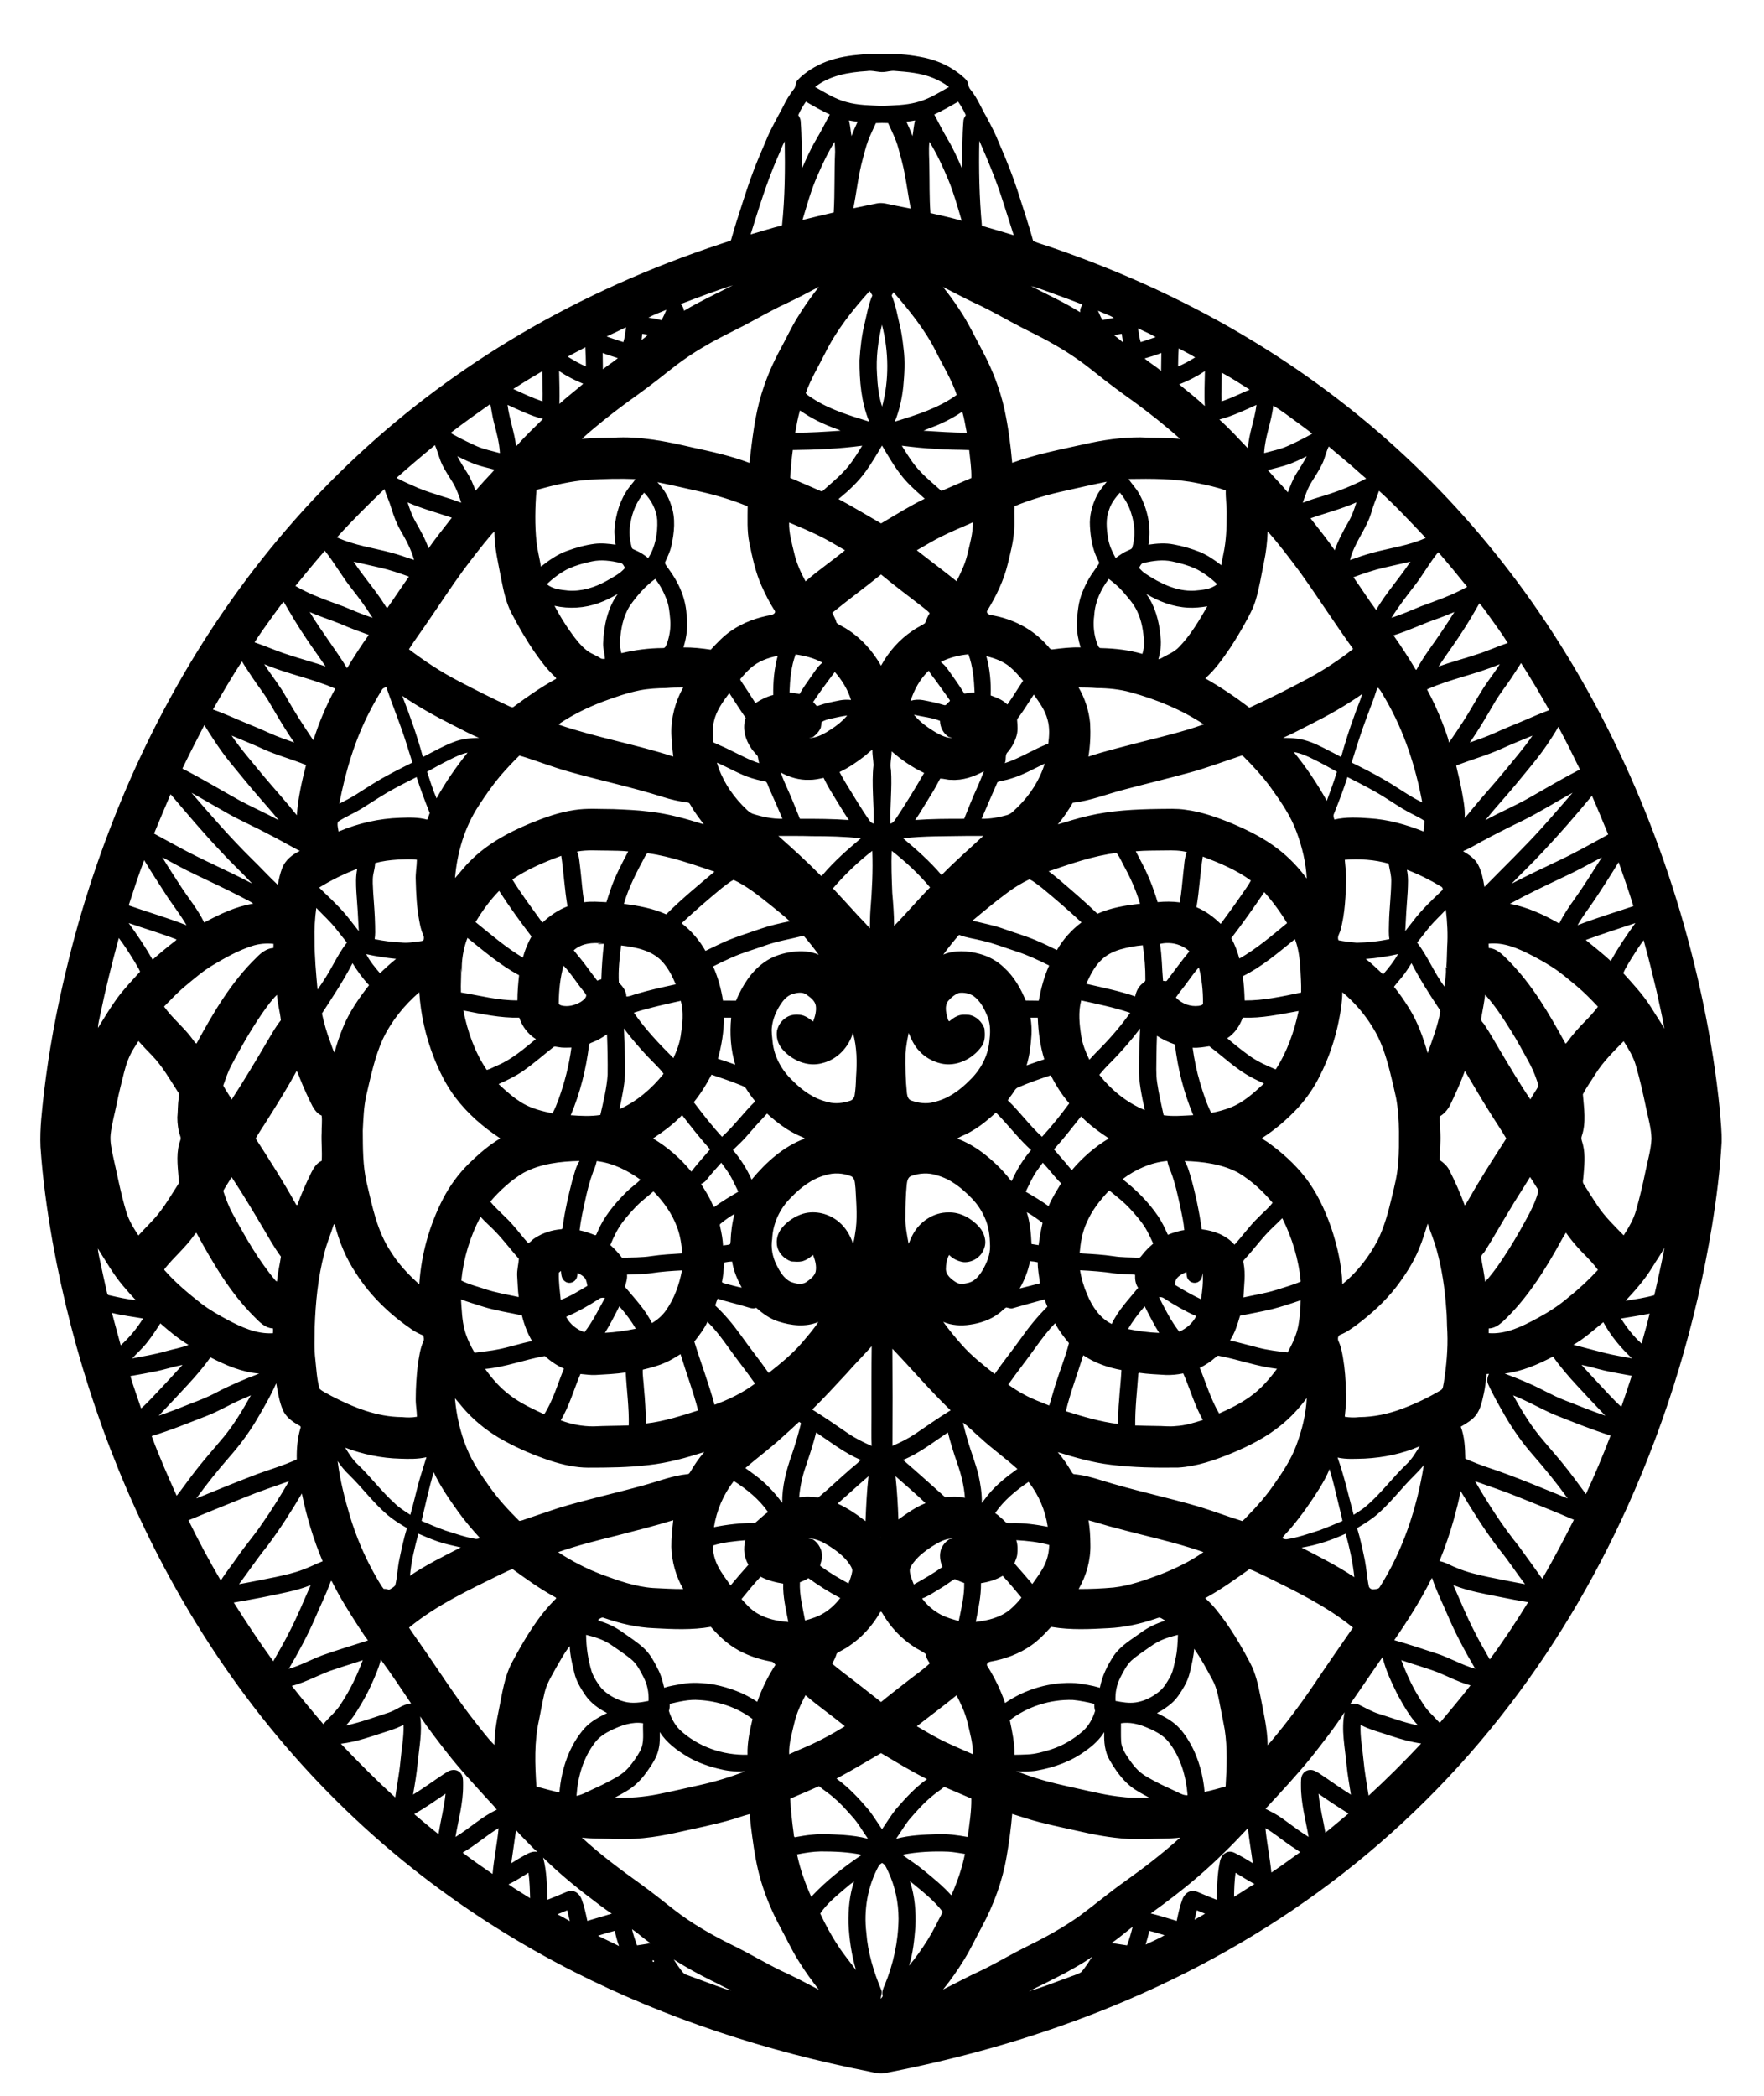 <?xml version="1.0" encoding="UTF-8"?>
<!DOCTYPE svg  PUBLIC '-//W3C//DTD SVG 1.1//EN'  'http://www.w3.org/Graphics/SVG/1.1/DTD/svg11.dtd'>
<svg enable-background="new 0 0 1988 2362" version="1.1" viewBox="0 0 1988 2362" xml:space="preserve" xmlns="http://www.w3.org/2000/svg">
<path d="m1938.3 1252c-4.01-41.3-10.6-82.33-19.14-122.93-16.32-77.84-39.82-154.18-70.35-227.62-30.86-74.26-69.02-145.55-114.52-211.88-40.97-59.78-87.95-115.46-140.26-165.63-54.77-52.64-115.41-99.14-180.28-138.66-71.38-43.63-147.85-78.72-226.92-105.93-7.45-2.65-15.11-4.73-22.42-7.69-4.5-16.69-10.08-33.1-15.31-49.59-6.51-20.75-14.45-41.03-23.21-60.94-4.03-10.25-9.12-20.02-14.34-29.7-5.78-9.93-10.02-20.79-17.29-29.8-1.93-2.11-2.92-4.74-3.23-7.55-0.61-2.95-2.96-5.04-5.06-6.99-12.31-11.07-27.71-18.48-43.82-22.02-13.81-2.89-27.99-4.68-42.11-3.99-9.58 0.74-19.2-1.03-28.75 0.31-13.61 1.14-27.31 3.16-40.12 8.07-11.88 4.66-23.17 11.33-32.06 20.57-2.98 2.83-1.77 7.54-4.52 10.48-4.8 6.15-8.87 12.84-12.19 19.89-5.85 11.19-12.25 22.12-17.32 33.7-3.12 7.51-6.38 14.96-9.52 22.46-9.04 21.27-16.05 43.32-22.99 65.34-3.25 9.54-5.94 19.27-8.79 28.91-3.75 1.8-7.85 2.69-11.74 4.13-78.46 25.88-154.39 59.68-225.62 101.59-65.99 38.84-127.83 84.76-183.84 136.98-56.35 52.46-106.69 111.3-150.33 174.71-43.38 63.05-80.12 130.61-110.27 200.94-28.01 65.58-50.59 133.49-67.13 202.86-11.04 45.46-19.58 91.56-25.15 138.02-2.24 20.62-4.97 41.33-4.05 62.12 2.4 35.87 7.36 71.54 13.58 106.94 23.01 127.71 64.98 252.17 125.76 366.89 35.91 67.61 78.48 131.74 127.56 190.51 48.39 58.09 103.12 110.89 162.95 157.12 53.57 41.46 111.21 77.6 171.6 108.26 104.87 53.2 217.75 89.78 333.02 112.44 5.24 1.1 10.55 2.66 15.96 1.88 82.66-15.81 164.1-38.53 242.42-69.41 87.36-34.42 170.76-79.21 246.71-134.5 76.93-55.82 146.06-122.32 205-196.89 57.74-72.83 105.76-153.22 143.99-237.9 45.24-100.45 77.18-206.85 95.08-315.53 5.13-31.45 9.16-63.12 10.96-94.94 0.25-11.71-0.99-23.38-1.94-35.03zm-800.28 686.26c20.1-15.47 45.67-23.52 70.99-22.78 8.18 0.77 16.28 2.44 24.27 4.39-0.14 2.68 0.06 5.4 0.87 8-2.62 8.45-7.01 16.53-13.56 22.58-10.61 9.3-22.98 16.66-36.46 20.94-8.54 2.62-17.26 5.13-26.24 5.48-4.85 0.35-9.72 0.3-14.58 0.44 0.2-13.23-2.58-26.19-5.29-39.05zm-295.58 38.97c-27.77 0.78-56.06-9.08-76.44-28.15-5.75-5.9-9.71-13.36-12.13-21.19 0.79-2.61 0.99-5.33 0.87-8.02 10.87-2.49 21.96-5.24 33.2-4.29 21.5 1.2 42.9 8.35 60.14 21.37-3.13 13.2-6.05 26.62-5.64 40.28zm2.1-1365.3c3.43 16.3 6.82 32.81 13.66 48.09 4.31 9.66 9.07 19.14 14.81 28.04 1.8 2.31-1.67 4.41-3.64 4.88-15.94 2.73-31.5 8.4-44.92 17.51-8.88 5.93-16.18 13.8-23.41 21.57-10.2-1.49-20.5-2.65-30.82-2.53 3.81-12.04 5.28-24.86 3.49-37.41-1.13-18.53-9.05-36.01-20.02-50.76-1.52-2.34-3.57-4.44-4.43-7.13 2.64-6.16 5.84-12.16 7.29-18.77 3.33-15.15 5.18-31.43-0.25-46.34-2.97-9.71-8.58-18.36-15.44-25.77 16.63 3.36 33.15 7.24 49.71 10.93 17.73 4.04 35.19 9.37 52.01 16.29-0.03 13.82-0.89 27.78 1.96 41.4zm135.49-283.97c1.2 1.52 2.18 3.21 3.14 4.9-4.27 9.6-5.97 20.02-8.4 30.17-3.58 14.04-5.21 28.51-6.12 42.95-0.12 23.37 1.99 47.27 10.9 69.1-22.05-6.92-44.68-13.52-64.15-26.4-2.5-1.79-5.42-3.18-7.38-5.59 5.57-15.84 14.42-30.21 21.88-45.18 12.79-25.86 30.93-48.6 50.13-69.95zm-75.65-80.08c5.09-16.73 9.65-33.69 16.77-49.71 5.69-13.17 11.79-26.2 19.45-38.35 0.21 3.74 0.54 7.49 0.55 11.24-1.09 22.77-0.21 45.59-1.57 68.36-11.76 2.71-23.5 5.51-35.2 8.46zm150.48 148.33c7.95 16.15 17.68 31.55 23.35 48.73-20.71 15.11-45.52 22.65-69.71 30.13 5.04-12.51 8.01-25.77 9.46-39.16 1.35-14.28 2.26-28.72 0.36-43.01-1.05-9.21-2.21-18.44-4.49-27.45-2.74-10.91-4.37-22.21-8.98-32.56 0.71-1.21 1.41-2.42 2.15-3.62 17.98 20.74 35.53 42.26 47.86 66.94zm-7.43-236.4c8.45 13.46 15.04 27.95 21.22 42.56 6.23 15.01 10.54 30.72 15.15 46.28-11.64-3.18-23.4-5.98-35.2-8.52-1.33-17.32-0.86-34.7-1.23-52.05-0.03-9.43-0.99-18.86 0.06-28.27zm96.02 410.57c18.52-7.69 37.89-13.2 57.46-17.48 15.45-3.4 30.85-7.04 46.37-10.1-3.99 5.25-8.48 10.19-11.39 16.16-5.22 10.52-8.32 22.28-7.54 34.08 0.76 12.68 2.69 25.63 8.6 37.03 0.54 1.73 2.49 3.55 1.34 5.39-3.5 5.67-7.85 10.78-11.12 16.61-5.69 10.09-10.43 20.96-11.96 32.53-0.89 6.42-1.61 12.9-1.68 19.39 0.06 8.66 1.73 17.25 4.27 25.52-10.65-0.36-21.27 0.9-31.81 2.25-2.94 0.39-4.07-3.2-6.04-4.74-16.2-18.45-39.22-30.12-63.33-33.96-2.03-0.36-5.29-2.27-4.16-4.67 10.21-16.55 18.82-34.33 23.38-53.32 2.9-12.25 6.24-24.5 7-37.11 1.07-9.16-0.16-18.43 0.61-27.58zm238.99 9.6c-0.01 14.74-0.54 29.6-3.65 44.07-0.87 4.26-1.75 8.52-2.46 12.81-7.47-5.81-15.37-11.26-24.14-14.91-9.47-3.71-19.28-6.65-29.29-8.44-9.46-1.94-19.16-1.16-28.62 0.24 3.55-19.37-0.82-39.73-10.19-56.88-3.24-6.31-8.4-11.27-12.23-17.15 26.09-0.42 52.48-0.56 78.16 4.78 10.58 2.13 21.17 4.47 31.37 8.04-0.21 9.17 1.26 18.27 1.05 27.44zm193.29 729.99c-0.74 13.24-4.07 26.11-7.16 38.94-3.94 16.62-8.39 33.29-15.93 48.7-9.93 18.81-23.23 36.02-39.81 49.43-0.79-21.82-5.74-43.36-12.69-64-7.17-20.36-16.41-40.29-29.88-57.3-11.6-14.67-25.71-27.24-40.84-38.17-2.27-1.88-5.37-2.87-7.18-5.17 15.03-9.55 28.57-21.33 40.73-34.32 9.68-10.71 17.97-22.71 24.37-35.67 9.95-19.64 17.16-40.65 21.48-62.24 2.13-10.6 3.87-21.34 3.98-32.17 13.38 11.13 24.93 24.44 33.97 39.31 9.68 15.02 15.04 32.28 19.47 49.45 2.48 10.07 4.98 20.16 7.12 30.32 2.33 12.49 3.17 25.22 3.26 37.91-0.11 11.66 0.31 23.36-0.89 34.98zm-429.34 442c0.63-5.51 0.69-11.21-1.04-16.52 12.47 0.72 25.05 2.04 37.11 5.4-0.21 7.48-1.77 14.95-4.89 21.78-3.66 8.03-9.15 15.02-14.16 22.22-6.6-7.82-13.35-15.52-20.12-23.17 0.87-3.29 2.67-6.31 3.1-9.71zm-6.37-35.73c-2.31-0.17-5.12 0.61-6.88-1.31-3.66-3.58-7.44-7.05-11.61-10.03 9.81-14.31 23.34-25.5 37.63-35.1 11.47 14.56 18.95 32.2 21.62 50.54-13.43-2.53-27.07-4.46-40.76-4.1zm42.43-132.48c-9.44-3.86-19.09-7.31-28.05-12.25-6.33-3.32-12.29-7.26-18.13-11.34 10.41-14.82 21.72-28.97 32.17-43.76 6.38-8.86 13.02-17.56 20.62-25.41 4.18 8.14 9.81 15.4 15.63 22.4-4.01 15.85-10.34 31.05-15.16 46.68-2.54 7.84-4.52 15.84-7.08 23.68zm-338.97 179.36c-6.89 7.62-13.55 15.45-20.14 23.34-4.85-7.08-10.25-13.83-14.16-21.5-3.7-7.23-5.8-15.28-5.9-23.41 11.85-3.83 24.37-4.91 36.72-6.02-2.52 9.2-1.58 19.39 3.48 27.59zm-38.87-42.34c2.94-18.89 10.67-36.89 22.4-51.99 14.71 9.33 28.6 20.6 38.58 35.02-5.33 3.5-9.72 8.17-14.62 12.2-15.56-0.02-31.1 1.7-46.36 4.77zm0.62-137.91c-6.43-24.09-15.5-47.34-22.74-71.18 5.48-7.04 11.04-14.15 14.81-22.29 13.87 13.57 24.06 30.24 35.84 45.53 6.13 7.88 11.95 15.98 17.75 24.1-13.81 10.38-29.46 17.98-45.66 23.84zm-35.25 207.67c-11.33 0.09-22.63-0.68-33.95-1.2-19.84-1.39-38.72-8.14-57.24-14.94-17.47-6.62-34.2-15.15-49.78-25.47 21.49-7.52 43.59-13.07 65.66-18.54 21.43-5.58 42.92-10.9 64.07-17.45-1.12 9.99-2.21 20.03-2.15 30.1 0.48 16.61 5.1 33.09 13.39 47.5zm-44.85-116.81c-32.07 8.89-64.65 15.95-96.48 25.73-11.73 3.83-23.34 8-35.06 11.86-2.77 0.83-5.43 2.25-8.35 2.45-11.87-11.77-23.32-24.11-33.01-37.77-9.86-13.89-19.73-28.03-26.12-43.92-7.35-17.98-11.79-37.11-13.38-56.45 4.75 5.15 8.85 10.89 13.78 15.9 11.74 12.51 25.58 22.99 40.58 31.3 17.19 9.55 35.39 17.22 54.05 23.41 13.52 4.27 27.58 7.48 41.83 7.49 22.73 0.01 45.53-0.22 68.13-2.96 21.39-2.27 42.18-8.12 62.62-14.64-5.92 6.77-11.02 14.22-15.54 21.99-0.79 1.14-1.44 2.79-3.08 2.88-17.22 1.7-33.39 8.22-49.97 12.73zm-223.29 50.85c-9.04-3.29-17.92-7.02-26.74-10.86 4.27-18.39 8.39-36.84 13.63-54.97 7.39 15.99 17.55 30.5 27.75 44.79 7.48 10.46 15.9 20.18 24.53 29.7-1.65 0.28-3.27 1.11-4.96 0.8-11.73-1.86-22.9-5.99-34.21-9.46zm17.46 19.07c-19.44 9.95-39.15 19.59-57.23 31.91 1.33-16.11 5.25-31.86 9.42-47.43 6.93 3.09 13.96 5.99 21.11 8.54 8.68 3.08 17.74 4.89 26.7 6.98zm-156.82-467.63c-0.56 10.67 0.78 21.38 0.03 32.03-5.6 2.33-9 7.87-11.62 13.08-5.81 11.97-11.39 24.1-15.75 36.68-0.32-0.04-0.94-0.11-1.25-0.15-14.13-25.58-29.9-50.22-45.76-74.75 4.03-7.4 8.96-14.26 13.36-21.43 11.34-17.97 22.63-36 32.76-54.67 1.84 2.21 2.38 5.12 3.49 7.72 4.37 10.93 9.16 21.71 14.54 32.19 2.43 4.16 5.57 8.45 10.19 10.3 0.83 6.29-0.14 12.66 0.01 19zm-99.8 92.5c-4.75-8.42-8.06-17.53-11.1-26.67 2.95-5.26 6.35-10.26 9.47-15.42 12.31 18.5 23.69 37.6 35.03 56.7 6.63 11.06 12.76 22.48 20.52 32.79-1.31 9.31-3.74 18.48-4.4 27.9-0.32-0.1-0.97-0.3-1.29-0.4-19.29-22.72-34.04-48.82-48.23-74.9zm44.88 133.75c-18.4 1.13-35.55-6.85-51.4-15.25-10.03-5.46-20.03-11.09-29.13-18.03-14.72-11.53-29.18-23.57-41.54-37.65-1.04-0.92 0.59-2 0.98-2.8 10.13-12.47 22.55-22.95 31.87-36.11 0.99-1.06 1.54-2.82 3.04-3.2 18.28 33.56 37.74 67.25 65.07 94.37 5.84 5.91 12.24 12.89 21.17 13.21 0.13 1.8 0.13 3.63-0.06 5.46zm-55.98-279.09c2.7-7.56 5.17-15.24 8.93-22.37 10.55-20.09 21.88-39.81 34.68-58.56 5.22-7.4 10.42-14.95 16.92-21.3 0.62 9.68 3.42 19.1 4.41 28.7-6.08 7.46-10.66 15.97-15.61 24.2-12.87 21.96-26.01 43.77-39.85 65.13-2.95-5.4-6.65-10.34-9.48-15.8zm232.73-307.06c-0.85 2.52-1.81 5.01-2.89 7.46-9.89-2.77-20.21-2.42-30.36-2.07-23.9 0.7-47.57 6.15-69.55 15.48-0.43-3.6-1.76-7.64-0.64-11.08 8.77-5.81 18.65-9.73 27.56-15.34 12.13-7.61 24.03-15.62 36.67-22.37 8-4.46 16.29-8.36 24.39-12.63 4.3 13.74 9.51 27.17 14.82 40.55zm-3.01-46.46c8.25-4.62 16.5-9.24 24.98-13.41 6.65-3.31 13.37-6.74 20.71-8.19-13.04 16.19-24.94 33.36-35.02 51.56-4.22-9.74-7.28-19.92-10.67-29.96zm-59.08 188.51c0.82-5.01 0.62-10.1 0.51-15.14-0.2-12.67-1.36-25.28-2.18-37.91-0.19-6.56-1.04-13.16 0.1-19.67 0.76-4.29 2.05-8.5 2.13-12.88 8.21-2.41 16.76-3.41 25.28-3.98 7.25-0.25 14.54-0.78 21.76 0.16-0.1 7.77-1.73 15.45-1.29 23.25 0.41 15.07 1.1 30.22 3.9 45.08 1.01 5.42 2.03 10.93 4.4 15.96 1 1.92 1.09 4.18 0.49 6.25-1.05 1.17-2.74 1.11-4.15 1.37-7.02 0.73-14.06 2.22-21.13 1.27-10.03-0.42-20-1.68-29.82-3.76zm24.18 22.28c-6.29 5.12-12.34 10.54-18.13 16.22-5.79-6.73-11.47-13.66-15.59-21.57 11.12 2.52 22.39 4.21 33.72 5.35zm-43.77-101.52c-1.88 8.57-1.47 17.38-1.01 26.08 1.12 14.72 2.07 29.44 2.74 44.19-8.16-10.29-15.85-21.02-25.36-30.14-6.17-6.58-12.99-12.52-19.29-18.95 13.58-8.43 28.03-15.39 42.92-21.18zm-22.77 69.14c3.72 4.67 7.32 9.44 11.15 14.03-6.39 7.96-11.23 16.99-16.17 25.87-5.08 9.38-10.78 18.42-16.99 27.1-1.67-18.66-3.46-37.33-3.34-56.08-0.39-12.04 0.33-24.06 1.95-35.98 7.86 8.29 16.44 15.96 23.4 25.06zm-17.07 93.96c12.03-18.58 24.4-37 34.49-56.74 5.41 8.83 11.49 17.28 18.64 24.82-11.56 14.7-22.32 30.3-29.41 47.69-3.75 9.24-7.11 18.66-9.5 28.34-2.24-3.74-3.14-8.06-4.79-12.06-4.03-10.4-6.94-21.19-9.43-32.05zm50.14 91.82c5.03-21.29 9.4-42.97 18.49-62.99 9.7-20.32 24.11-38.13 41.09-52.82 1.62 25.06 7.2 49.86 16.33 73.26 6.33 16.01 13.99 31.67 24.44 45.43 13.85 18.25 31.41 33.51 50.55 46-13.37 7.86-25.04 18.27-36.12 29.05-11.28 11.36-20.88 24.4-28.24 38.63-15.52 29.92-24.74 63.08-26.97 96.72-12.13-10.81-23.42-22.72-31.98-36.61-15.56-23.09-20.88-50.92-27.22-77.54-4.51-19.32-4.33-39.3-4.47-58.99 0.71-13.44 1.05-26.97 4.1-40.14zm106.74-142.84c0.26 1.62 0.54 3.25 0.8 4.9-0.57-13.25 1.57-26.7 6.33-39.09 18.71 14.91 36.94 30.79 58.19 42.04-1.04 9.42-1.87 18.87-1.85 28.36-21.55 0.2-42.53-5.5-63.66-8.93-0.44-9.1 0.49-18.19 0.19-27.28zm327.01-247.74c2.07 3.23 4.94 5.82 7.28 8.84 0.62 2.59 0.82 5.29 1.63 7.86-11.48-3.67-22.01-9.63-32.85-14.79-6.21-3.21-12.73-5.73-19-8.79-0.19-7.99-1.15-16.14 0.94-23.97 2.7-11.89 10.11-21.86 17.21-31.48 6.1 9.36 12.08 18.8 18.47 27.97-4.11 11.62-0.48 24.52 6.32 34.36zm-41.47 138.88c-18.49 15.6-37.28 30.97-54.38 48.12-15.06-6.82-31.48-9.7-47.75-11.86 5.52-18.82 14.66-36.23 23.88-53.43 1.09-1.37 1.8-4.15 4.05-3.43 25.51 3.64 49.85 12.51 74.2 20.6zm188.8-480.11c7.21 12.23 14.36 24.61 23.37 35.63 7.28 9.04 16.23 16.48 24.76 24.27-16.99 8.17-32.91 18.35-49.17 27.85-16-9.15-31.71-18.82-47.99-27.46 11.39-9.29 22.31-19.4 30.88-31.43 6.61-9.25 12.42-19.05 18.15-28.86zm-0.05-136.16c7.74 30.09 8.21 62.26 0.17 92.35-3.78-11.69-5.17-24.05-5.74-36.28-1.28-18.82 1.16-37.78 5.57-56.07zm45.41 317.81c2.79 2.4 5.96 4.41 8.35 7.24-2.34 3.49-3.71 7.42-5.23 11.28-4.45 3.07-9.53 5.12-13.89 8.35-14.92 9.99-27.16 23.77-35.68 39.54-9.08-15.95-21.45-30.17-36.91-40.21-4.12-3.03-9.03-4.83-13.08-7.9-1.1-4.08-3.13-7.73-4.99-11.48 18.03-14.76 36.89-28.48 54.99-43.16 15.16 12.52 30.88 24.33 46.44 36.34zm106.95 128.3c-0.38-2.08 1.53-3.45 2.53-5.01 5.8-7.85 10.77-16.27 16.2-24.37 6.25 8.82 12.89 17.79 15.55 28.46 2.48 8.74 1.97 17.94 0.77 26.84-16.71 6.5-31.9 16.47-48.98 22.04 2.11-3.94-0.26-9.18 3.2-12.41 4.8-5.44 8.3-12.02 10.2-19.02 1.48-5.39 0.95-11.03 0.53-16.53zm-42.8 570.5c-8.68-9.67-21.25-16.79-34.53-16.33-16.88-0.3-32.8 10.49-40.44 25.28-1.75 3.24-3.09 6.68-4.56 10.06-1.81-10.08-4.01-20.21-3.58-30.51-0.08-12.02 0.34-24.02 1.44-35.99 0.43-3.71 1.07-8.56 5.18-9.95 9.2-3.3 19.5-3.93 28.83-0.73 15.66 4.18 28.56 14.77 39.57 26.26 6.05 6.24 10.91 13.59 14.39 21.57 4.59 9.9 5.74 20.98 5.96 31.77 0.27 9.79-3.67 19.1-8.49 27.42-3.61 5.92-8.32 11.97-15.29 13.96-4.77 1.26-10.4 2.45-14.78-0.56-5.23-3.39-11.14-7.94-11.24-14.78 0.02-5.46 1.01-11.08 3.63-15.92 4.4 4.45 10.2 7.29 16.39 8.14 10.07 0.67 20.27-6.04 23.21-15.81 3.08-8.22-0.13-17.53-5.69-23.88zm-41.42 383.18c-10.29 7.3-21.23 13.59-32.24 19.7-2.04-5.57-5.01-11.26-4.47-17.33 1.81-5.18 5.59-9.41 9.32-13.33 5.97-5.86 12.9-10.65 20.09-14.9 5.87-3.37 12.34-6.42 19.28-6.08-1.46 0.31-2.95 0.53-4.4 0.81-4.03 2.54-7.04 6.31-8.98 10.64-2.38 6.75-1.29 14.01 1.4 20.49zm-49.62-53.53c-0.54-16.29-1.51-32.55-3.24-48.75 11.36 10.02 22.9 19.88 33.82 30.37-11.13 4.38-20.95 11.41-30.58 18.38zm-6.81-192.43c22.04 22.97 42.64 47.34 65.62 69.4-13.6 8.3-26.54 17.61-39.77 26.47-8.09 5.45-16.84 9.78-25.78 13.61 0.24-36.49 0.22-72.99-0.07-109.48zm-23.52 75.33c0.08 11.41-0.33 22.81 0.19 34.22-9.39-4.09-18.58-8.66-27.03-14.46-13.22-9-26.32-18.2-39.96-26.56 13.29-13.01 25.87-26.73 38.51-40.36 9.24-10.58 19.21-20.5 28.52-31-0.36 26.05-0.19 52.1-0.23 78.16zm-65.93 139.56c-1.78-0.35-3.55-0.7-5.3-1.09 8.54-0.09 16.32 3.95 23.36 8.39 8.94 5.69 17.68 12.28 23.54 21.27 1.4 2.31 3.14 4.86 2.55 7.73-0.75 4.6-2.4 8.98-4.15 13.29-10.98-5.96-21.87-12.27-31.85-19.79 0.1-3.18 1.9-6.13 2.01-9.34 0.65-8.08-3.5-15.96-10.16-20.46zm27.75-40.39c11.7-10.17 23.04-20.73 34.81-30.81-1.88 16.81-2.67 33.71-3.37 50.62-9.76-7.65-20.11-14.69-31.44-19.81zm-68.54-293.2c0.33 9.47 7.72 17.54 16.49 20.4 4.01 0.25 8.11 0.68 12.09-0.18 4.66-1.27 8.68-4.1 12.27-7.23 2.33 5.97 4.23 12.54 2.92 18.98-1.41 5.07-5.96 8.35-10.02 11.28-5.39 4.06-12.71 2.15-18.45-0.04-7.55-3.92-12.05-11.67-15.68-19.04-4.49-8.97-6.43-19.23-4.83-29.18 0.78-17.51 8.71-34.4 21.2-46.6 10.78-11.21 23.57-21.26 38.88-25.24 9.45-3.1 19.93-2.39 29.11 1.29 4.76 2.74 3.96 9.04 4.72 13.71 0.85 17.26 2.63 34.76-0.61 51.9-0.69 3.38-0.81 6.95-2.28 10.14-3.02-9.11-8.07-17.73-15.41-24.01-11.04-9.54-26.75-13.67-40.89-9.55-8.9 2.8-17.03 8.1-23.1 15.19-4.31 4.96-6.94 11.55-6.41 18.18zm-285.81-194.32c11.74-8.21 22.51-17.68 33.73-26.56 1.59-1.56 3.87-0.43 5.75-0.29 4.9 0.98 9.92 0.66 14.88 0.55-2.61 19.82-7.63 39.26-14.38 58.06-2.05 5.47-4.09 10.98-6.96 16.09-11.38-2.41-22.88-5.22-33.05-11.05-10.22-5.97-19.12-13.88-27.68-21.98 9.57-4.27 19.08-8.82 27.71-14.82zm-28.36-6.46c-4.27 1.66-8.29 4.21-12.68 5.4-13.61-20.03-21.68-43.45-26.43-67.08 20.81 4.02 41.77 8.65 63.08 8.15 3.26 9.87 9.8 18.65 18.7 24.11-13.4 10.9-26.65 22.49-42.67 29.42zm141.86-41.4c11.05 14.79 23.4 28.58 36.48 41.59 2.96 2.97 5.78 6.08 8.24 9.49-13.36 16.74-30.02 31.07-49.65 39.93 2.45-12.89 5.53-25.72 6.17-38.87 0.33-17.4-0.51-34.77-1.24-52.14zm11.21-17.75c17.33-5.56 35.13-9.4 52.88-13.36 3.53 12.87 1.9 26.31-0.06 39.3-1.34 8.81-4.55 17.17-8.23 25.24-16.02-15.99-31.73-32.47-44.59-51.18zm2.61-21.04c-3.66 0.99-7.16 2.81-11.02 2.79-0.11-6.37-4.27-11.39-8.49-15.68-0.82-13.95 0.82-27.97 2.55-41.83 16.3 2.01 34.13 5.24 45.93 17.72 6.97 7.49 11.73 16.71 15.62 26.09-14.95 3.25-29.93 6.5-44.59 10.91zm4.87 209.27c-5.17 5.02-11.21 9.07-16.27 14.22-13.01 13.06-25.16 27.54-32.25 44.75-0.89 1.13-1 4.22-3 3.43-5.55-2.25-11.21-4.24-17.09-5.41 1.23-11.26 3.79-22.32 6.19-33.37 2.39-11.01 5.12-21.99 9.06-32.56 1.78-3.88 3.1-7.93 4.05-12.08 18.07 2.14 34.73 10.45 49.31 21.02zm14.59 13.13c11.42 11.61 21.13 25.21 26.75 40.6 3.48 9.36 4.99 19.34 5.65 29.28-11.59 0.71-23.19 1.31-34.68 3.04-10.97 1.76-22.12 1.38-33.18 1.85-3.84-5.24-8.29-9.98-13.11-14.31 3.57-8.68 7.61-17.26 13.16-24.87 4.6-6.3 9.83-12.11 15.17-17.79 6.17-6.57 13.51-11.84 20.24-17.8zm-60.93 120.95c1.8-1.47 4.19-1 6.33-1.02-7.31 13.12-13.77 26.82-23.1 38.7-8.74-2.85-16.45-9.1-20.67-17.31 13.11-5.57 25.47-12.69 37.44-20.37zm-43.54 1.32c-0.92-10.21-2.56-20.45-2.1-30.71l2.36-1.96c0.32 4.1 0.62 8.92 4.29 11.58 3.63 3.23 9.66 2.1 12.34-1.8 1.76-2.1 1.82-4.94 2.21-7.49 3.28 1.73 6.76 3.62 8.85 6.82 1.16 2.41 1.57 5.1 2.13 7.72-9.73 5.77-19.41 11.92-30.08 15.84zm52.86-253.67c-1.07 15.33-4.8 30.33-8.2 45.28-11.06 1.75-22.29 1.1-33.4 0.3 10.66-25.02 17.24-51.67 20.63-78.63-0.17-2.48 2.48-2.9 4.2-3.68 5.76-2.16 11.01-5.41 16.07-8.86 0.58 15.18 0.9 30.39 0.7 45.59zm-95.15 110.64c19.32-10.51 41.81-13.04 63.47-13.53-4.3 6.51-5.75 14.34-8.12 21.67-4.49 17.56-8.61 35.29-10.95 53.28-0.01 1.16-0.53 1.82-1.55 1.98-10.43 0.77-20.74 4.13-29.52 9.83-2.8 1.64-4.83 4.27-7.53 6.03-5.88-6.3-10.94-13.31-16.68-19.73-8.11-9.69-18.21-17.47-26.24-27.23 10.72-12.45 23.01-23.79 37.12-32.3zm-30.8 66.59c9.11 9.62 17.08 20.26 25.89 30.15-0.42 6.14-2.13 12.32-1.92 18.6 0.61 8.15 0.62 16.36 1.77 24.47-12.63-2.75-25.45-4.8-37.74-8.89-9.02-3.13-18.51-5.23-26.96-9.77 2.52-24.99 9.82-49.61 21.7-71.76 5.35 6.12 11.7 11.26 17.26 17.2zm-15.06 83.87c14.49 4.56 29.55 6.79 44.37 9.99 2.47 10.09 6.16 19.9 11.43 28.88-12.64 2.65-24.93 6.76-37.6 9.32-8.95 1.9-18.09 2.56-27.13 3.94-4.69-8.11-8.83-16.62-11.26-25.7-2.97-11.22-3.23-22.88-4.07-34.38 8 2.92 16.15 5.37 24.26 7.95zm70.16 55.82c6.47 5.7 13.6 10.79 21.59 14.14-7.08 17.27-12.08 35.64-22.23 51.48-13.49-6.33-27.22-12.57-39.05-21.79-10.78-8.08-19.68-18.37-27.48-29.28 22.96-2.06 44.59-10.61 67.17-14.55zm40.2 20.24c5.63 0.4 11.24 1.4 16.91 1.11 11.39-0.64 22.81-1.14 34.11-2.85 1.07 19.89 3.9 39.72 3.42 59.68-13.18 0.51-26.37 0.4-39.54 1.08-12.64 0.08-25.26-2.33-37.07-6.79 9.74-16.33 14.74-34.84 22.17-52.23zm27.6-46.4c6-9.61 11.11-19.75 16.21-29.85 6.91 7.81 13.32 16.15 18.51 25.23-11.46 2.28-23.05 4.03-34.72 4.62zm22.56-51.79c1.13-4.55 2.82-9 2.31-13.8 9.15-0.6 18.37-0.23 27.45-1.65 11.43-1.73 22.96-2.53 34.5-3.09-3.1 16.18-8.74 32.19-18.45 45.63-4.05 5.67-9.45 10.22-15.44 13.74-7.45-15.42-19.57-27.79-30.37-40.83zm20.06 93.32c8.77-2.07 17.57-4.35 25.79-8.15 5.92-2.49 11.29-6.03 16.77-9.33 6.46 21.19 14.32 41.94 19.85 63.41-19.2 6.09-38.51 12.43-58.61 14.69-0.51-13.36-1.12-26.71-2.46-40-0.29-6.89-1.68-13.73-1.34-20.62zm11.57-260.53c11.65-7.78 23.11-16.05 32.74-26.33 10.14 13.19 20.45 26.26 31.58 38.64-7.13 8.29-14.54 16.35-21.16 25.07-12.09-14.8-26.72-27.62-43.16-37.38zm425.41-136.08c2.72-0.02 5.46-0.02 8.2-0.02 0.58 15.85 2.61 31.73 7.36 46.91-6.69 2.19-13.34 4.49-19.96 6.86 3.41-11.18 4.77-22.84 5.51-34.46 0.32-6.46-0.05-12.92-1.11-19.29zm22.86 64.88c5.74 11.27 12.52 22.08 20.83 31.66-9.59 13.06-19.76 25.72-30.71 37.67-13.98-12.63-24.91-28.18-38.61-41.1 2.08-3.25 4.59-6.2 6.66-9.45 1.27-1.98 2.55-4.2 4.9-5.03 12.02-5.32 24.47-9.58 36.93-13.75zm-13.57-84.06c-4.91-0.15-9.81-0.06-14.7-0.17-5.57-13.74-13.25-26.92-24.25-37.02-7.72-7.44-17.34-12.84-27.72-15.53-13.3-3.65-27.93-4.53-40.91 0.82 5.6-7.67 11.54-15.08 17.76-22.25 8.36 3.34 17.42 4.33 26.1 6.57 13.28 2.97 25.93 8.05 38.86 12.2 12.66 4.11 24.72 9.82 36.6 15.77-5.76 12.58-9.21 26.06-11.74 39.61zm-61.19 31.35c-2.82-7.59-9.26-13.99-17.42-15.34-4.45-0.35-9.19-0.63-13.31 1.4-3.36 1.31-6.1 3.66-8.9 5.85-1.56-0.78-1.57-2.86-2.17-4.27-1.62-6.1-3.22-13.51 1.09-18.88 3.32-3.78 7.38-7.24 12.2-8.87 5.44-0.68 11.23 0.54 15.97 3.31 8.02 5.74 12.7 14.91 16.18 23.9 3.54 8.89 3 18.67 1.84 27.97-1.68 16.43-10.08 31.74-21.91 43.08-11.26 11.54-24.95 21.45-40.99 24.83-8.27 2.41-17.06 0.9-25.05-1.78-3.44-1.11-4.47-4.97-4.89-8.14-1.57-14.91-1.86-29.93-1.59-44.91 0.51-7.81 1.99-15.52 3.55-23.17 2.97 7.24 6.33 14.53 11.84 20.24 6.34 7.08 15 11.9 24.21 14.12 17.41 4.29 36.06-4.9 46.13-19.12 4.27-5.86 3.87-13.38 3.22-20.22zm-101.8-115.65c-0.03-12.44-1-24.83-2.08-37.2-0.6-15.77-1.33-31.56-0.59-47.34 15.65 12.27 30.44 25.88 43.17 41.2-13.9 14.06-26.57 29.3-40.5 43.34zm-26.69-17.77c-0.53 6.86-0.41 13.74-0.63 20.62-4.76-5.67-10.14-10.77-15.08-16.26-8.79-9.67-17.6-19.3-26.51-28.84 13.28-15.55 28.17-29.77 44.32-42.29 0.85 22.27-0.25 44.57-2.1 66.77zm-19.75 138.32c4.71 16.27 4.73 33.44 3.53 50.2-0.19 6.76-0.51 13.55-1.6 20.23-0.53 2.91-2.55 5.56-5.52 6.28-7.78 2.35-16.2 3.7-24.15 1.34-15.93-3.36-29.48-13.22-40.68-24.64-11.88-11.36-20.37-26.67-22.07-43.14-0.48-5.67-1.52-11.37-0.78-17.06 1.02-8.85 4.64-17.21 9.36-24.7 3.39-5.23 7.75-10.44 13.94-12.29 5.1-1.5 11.18-2.67 15.77 0.79 4.32 3.11 9.32 6.66 10.37 12.25 0.96 6.15-0.89 12.3-2.99 18.04-4-3.12-8.2-6.27-13.25-7.37-5.41-0.87-11.22-0.6-16.06 2.2-4.63 2.67-8.47 6.88-10.32 11.94-0.34 1.05-0.69 2.1-1.06 3.15-1.24 7.55 0.93 15.45 6 21.2 10.77 12.61 28.66 20.44 45.13 15.68 16.61-4.04 29.74-17.84 34.38-34.1zm-68.31-91.25c-11.21 1.53-22.4 5.05-31.62 11.76-15.03 10.5-24.72 26.68-31.84 43.21-4.89-0.13-9.77-0.03-14.65-0.06-2.09-13.23-5.67-26.29-11.13-38.53 6.76-3.43 13.6-6.71 20.53-9.8 12.66-5.68 26.06-9.4 39.09-14.09 13.75-4.88 28.26-6.93 42.29-10.78 5.98 6.97 11.74 14.12 17.11 21.57-9.28-4.16-19.84-4.69-29.78-3.28zm-64.27 127.1c-6.48-2.36-13.01-4.6-19.58-6.68 4.25-15.03 6.75-30.58 6.83-46.22 2.71-0.04 5.42-0.05 8.13-0.03-1.72 17.69-0.61 35.89 4.62 52.93zm4.9 22.64c2.7 1.19 6.02 1.92 7.55 4.73 2.98 4.9 6.43 9.48 10.04 13.93-13.12 12.73-23.84 27.72-37.42 39.99-11.4-12.32-21.67-25.62-31.84-38.96 7.78-9.59 14.36-20.08 19.99-31.06 10.62 3.63 21.28 7.13 31.68 11.37zm-37.18 107.06c5.22-6.65 10.87-12.94 16.53-19.21 3.93 5.45 8.1 10.75 11.28 16.7 2.82 5.23 5.32 10.63 7.93 15.97-9.35 5.38-18.57 11.01-27.33 17.32-2.26-2.83-3.05-6.59-4.97-9.66-2.89-5.65-6.31-11-9.71-16.35 2.4-1.14 4.69-2.59 6.27-4.77zm15.68 49.54c4.98-4.08 10.18-7.96 15.82-11.09-2.8 10.15-4.14 20.68-4.49 31.19-0.14 0.74-0.41 2.22-0.54 2.96-2.48 1.06-5.34 0.95-7.96 1.46-0.35-6.94-1.6-13.78-3.15-20.53-0.12-1.33-1.14-3.09 0.32-3.99zm4.22 43.67c2.91-0.54 5.86-0.99 8.84-1.06 1.62 10.38 5.8 20.22 10.83 29.39-5.68-0.96-11.17-2.74-16.76-4.06-1.86-0.64-4.07-0.82-5.56-2.13 1.56-7.3 2.08-14.72 2.65-22.14zm9.78-126.72c4.85-4.74 9.92-9.27 14.39-14.39 7.78-9.08 15.78-17.97 24-26.65 11.03 9.99 23.04 19.18 36.76 25.17 2.06 0.82 4.13 1.68 6.04 2.86-24.19 8.92-43.93 26.78-60.14 46.37-5.34-12.08-12.46-23.34-21.05-33.36zm166.53 436.07c-0.069 0.072-0.131 0.152-0.201 0.223-0.003-0.082-5e-4 -0.164-0.003-0.246 0.068 0.008 0.135 0.017 0.204 0.024zm114.09-433.59c-8.6-6.38-18-11.74-28.04-15.47 5.66-3.17 11.87-5.29 17.34-8.84 9.67-5.63 18.24-12.89 26.51-20.37 13.63 13.68 25.21 29.27 39.55 42.24-8.87 10.19-15.94 21.83-21.48 34.14-0.29 1.59-1.55 0.06-1.9-0.49-9.07-11.89-20.09-22.2-31.98-31.21zm63.89 104.7c-2.7-0.38-5.39-0.81-8.04-1.31-0.53-12.06-1.75-24.23-5.3-35.81 6.26 3.49 12.1 7.68 17.76 12.08-1.95 8.26-3.45 16.6-4.42 25.04zm1.46 43.01c-7.64 1.88-15.21 4-22.85 5.82 5.52-9.51 9.6-19.92 11.65-30.73 2.95 0.13 5.87 0.58 8.77 1.21-0.23 7.98 1.56 15.8 2.43 23.7zm-16.05-103.22c3.71-7.5 7.03-15.24 11.7-22.21 2.37-3.59 5.03-6.99 7.55-10.47 7.17 7.49 13.2 16.01 20.6 23.25-4.84 8.41-10.4 16.58-14.02 25.68-8.28-5.94-17.04-11.14-25.83-16.25zm31.84-47.72c10.78-11.89 20.62-24.58 30.57-37.15 9.33 9.6 20.2 17.46 31.32 24.83-15.83 9.47-29.98 21.73-41.82 35.87-6.44-8.06-13.37-15.71-20.07-23.55zm102.38-44.25c-20.29-8.27-37.74-22.61-51.23-39.75 4.23-5.1 8.64-10.03 13.43-14.61 11.6-11.83 22.53-24.32 32.52-37.55-0.53 14.38-1.34 28.75-1.27 43.15-0.59 16.51 3.16 32.72 6.55 48.76zm-2.29-142.92c-4.73 3.54-7.43 9.09-8.55 14.78-17.98-6.16-36.64-9.9-55.12-14.15 4.28-9.32 8.83-18.82 16.21-26.13 5.97-6.21 13.88-10.18 22.06-12.61 8.31-2.33 16.83-3.99 25.43-4.72 1.98 12.9 3.02 25.96 2.92 39.02 0.18 1.9-1.84 2.67-2.95 3.81zm-14.19 33.33c-11.43 16.12-24.53 31-38.58 44.88-2.58 2.56-4.92 5.35-7.43 7.97-4.06-8.32-7.53-17.01-9.05-26.18-2.12-13.4-3.69-27.33-0.13-40.63 18.52 4.1 37.2 7.84 55.19 13.96zm-49.24 236.89c5.85-13.94 15.35-25.92 25.65-36.82 8.05 6.78 16.58 13.09 23.65 20.94 6.26 6.82 12.45 13.81 17.26 21.77 3.4 5.46 5.84 11.44 8.67 17.21-4.52 3.94-8.89 8.1-12.51 12.89-1.13 1.21-2.02 3.28-4.01 3.01-9.43-0.42-18.93-0.14-28.28-1.65-11.6-1.73-23.31-2.45-35-3.08-1.08-0.24-2.53 0.19-3.09-1.01 1.03-11.36 2.89-22.81 7.66-33.26zm40.64-49.48c14.63-11.03 32.04-18.93 50.43-20.52 0.91 4.21 2.25 8.33 4.06 12.26 4.95 13.17 7.86 26.98 10.85 40.69 1.65 8.28 3.63 16.54 4.23 24.99-6.41 0.78-12.54 2.92-18.51 5.29-3.24-7.37-6.72-14.68-11.25-21.35-10.87-15.89-24.61-29.62-39.81-41.36zm38.2-138.65c0.06-7.63 0.3-15.25 0.57-22.87 6.31 4.09 13.15 7.26 20.25 9.75 3.25 27.32 9.96 54.31 20.68 79.67-11.12 0.46-22.33 1.73-33.41 0.04-2.64-12.2-5.52-24.37-7.29-36.74-1.51-9.88-0.78-19.9-0.8-29.85zm8.75 273.04c11.54 7.46 23.47 14.37 36.06 19.91-3.96 7.96-11.03 14-19.09 17.56-9.29-11.94-16.12-25.55-22.88-39 2.06-0.06 4.21 0.19 5.91 1.53zm12.03-15.34c0.44-2.53 0.59-5.29 2.25-7.37 2.78-3.32 6.71-5.39 10.7-6.93 0.27 2.86 0.24 6.03 2.17 8.4 2.69 3.91 8.72 5.05 12.37 1.81 3.07-2.1 3.29-6.02 3.89-9.33 0.69 9.92-0.33 19.88-1.96 29.66-10.16-4.75-19.87-10.37-29.42-16.24zm30.35-62.53c-3.02-20.51-7.25-40.88-12.97-60.8-1.83-5.51-3.14-11.31-6.47-16.17 20.71 0.65 42.1 3.33 60.61 13.24 14.73 8.86 27.61 20.66 38.58 33.83-4.79 6.41-11.18 11.36-16.67 17.14-9.58 9.29-17.25 20.3-26.28 30.09-9.14-10.61-23.18-15.82-36.8-17.33zm31.78-137.04c-6.85 2.64-13.97 4.55-21.18 5.86-5.46-10.84-9.12-22.46-12.58-34.05-3.85-12.9-6.54-26.11-8.37-39.43 6.35 0.48 12.58-0.72 18.81-1.64 15.47 11.59 29.48 25.37 46.62 34.6 4.84 2.75 10 4.89 14.97 7.39-11.47 10.67-23.39 21.64-38.27 27.27zm22.73-57.89c-8.93-6.4-17.53-13.26-25.88-20.37 8.46-5.33 14.1-14.02 17.51-23.26 21.27 1.02 42.15-3.79 62.95-7.45-4.93 23.13-12.89 45.88-25.8 65.82-9.99-4.07-19.89-8.58-28.78-14.74zm-6.23-62.95c-0.27-9.13-0.79-18.27-2.12-27.31 21.67-10.72 40.11-26.65 58.76-41.78 3.99 10.12 5.28 21.01 6.09 31.78 0.42 9.46 1.17 18.9 0.93 28.38-20.97 4.29-42.14 9.1-63.66 8.93zm-5.97-47.18c-2.21-7.97-5.05-15.79-9.08-23.02 12.98-16.87 25.26-34.26 37.18-51.89 9.61 10.85 18.21 22.55 25.72 34.94-17.25 14.17-34.33 28.91-53.82 39.97zm1.28-70.11c-7.22 10.49-14.77 20.76-22.32 31.01-7.93-7.8-17.01-14.5-27.31-18.8 3.32-18.89 4.06-38.11 7.14-57.04 18.87 7.19 37.88 14.98 54.22 27.05-3.34 6.28-7.81 11.86-11.73 17.78zm-46.91 80c3.31 13.07 4.81 26.58 4.66 40.06 0.41 2.65-2.94 2.81-4.72 3.32-9.45 1.27-19.36-2.47-25.85-9.41 4.07-6.1 8.96-11.6 13.19-17.59 4.15-5.53 8.05-11.27 12.72-16.38zm-35.67 14.49c-0.93 1.85-3.12 0.68-4.69 0.74-1.31-13.86-1.12-27.85-3.5-41.61 11.57-2.86 24.46 0.16 33.24 8.36-8.83 10.46-16.8 21.59-25.05 32.51zm18.17-121.56c-1.28 11.3-1.97 22.68-4.05 33.87-8.29-1.12-16.61-1.08-24.92-0.29-4.89-16.22-11.11-32.04-19.25-46.91-1.82-3.46-3.63-6.9-5.38-10.37 11.3-1.05 22.68-0.7 34.02-0.97 7.85-0.15 15.79-0.12 23.46 1.83-2.88 7.25-2.79 15.21-3.88 22.84zm-48.76 35.32c-16.34 1.91-32.96 4.52-48.06 11.35-13.46-13.07-27.74-25.26-41.99-37.47-4.24-3.56-8.48-7.14-13-10.35 25-8.53 50.16-17.44 76.5-20.74 4.26 5.33 6.56 11.85 9.99 17.69 6.78 12.6 12.43 25.82 16.56 39.52zm-65.98 21.1c-11.26 8.36-20.71 19.06-27.76 31.17-7.98-3.93-15.97-7.82-24.17-11.24-11.78-4.92-24.07-8.43-36.05-12.77-11.36-4.06-23.24-6.23-34.9-9.14 13.12-10.99 26.3-21.93 40.09-32.09 7.53-5.57 15.57-10.48 24.05-14.46 5.11 2.16 9.35 6.25 13.92 9.45 15.3 12.6 30.34 25.55 44.82 39.08zm-157.73-53.33c-12.9-15.33-28.03-28.55-43.29-41.43 23.61-2.76 47.41-2.22 71.14-2.7 6.38 0 12.76-0.05 19.14 0-15.7 14.66-31.98 28.73-46.99 44.13zm-49.59-66.4c-2.38 3.04-3.9 7.31-7.98 8.42-0.68-20.08 1.93-40.14 0.6-60.2-1.47-7.08 0.66-14.13 0.71-21.22 11.11 9.58 23.25 18.12 36.61 24.29-9.48 16.53-19.49 32.77-29.94 48.71zm18.42-114.31c9.77 2.41 20.03 3.1 29.41 6.93 0.06 7.12 3.68 14.06 9.62 18.04 1.38 0.31 2.78 0.65 4.17 1.03-6.41 0.48-12.29-2.68-17.76-5.6-9.41-5.5-18.47-11.94-25.44-20.4zm38.76-13.69c-1.47 0.99-2.5 3.58-4.6 2.88-7.85-2.43-15.91-4.11-23.98-5.64-4.62-0.85-9.38-0.54-13.88 0.76 4.02-12.68 10.75-24.81 20.49-33.97 2.28 4.71 6.04 8.43 8.96 12.73 4.76 6.87 9.87 13.51 14.56 20.42 0.92 1.24-0.99 1.92-1.55 2.82zm-127.91-34.45c8.11 9.16 14.65 19.82 18.27 31.56-8.49-1.25-16.8 1.31-25.03 3.02-4.57 0.95-9.01 2.42-13.42 3.93-1.41-1.6-2.91-3.1-4.19-4.78 7.74-11.5 15.95-22.71 24.37-33.73zm-26.59 4.98c-4.52 6.53-9.25 12.94-13.13 19.88-3.75-0.79-7.53-1.47-11.35-1.68 0.51-14.52 1.76-29.24 6.9-42.95 10.46 1.47 20.92 4.12 30.21 9.28-5.36 4.11-8.7 10.12-12.63 15.47zm2.18 68.28c3.59-2.84 6.79-6.24 8.61-10.5 0.42-2.01 0.7-4.04 0.83-6.08 3.22-2.55 7.33-3.32 11.24-4.24 5.86-1.31 11.73-2.64 17.71-3.38-6.37 7.6-14.52 13.45-22.94 18.55-6.08 3.6-12.77 6.87-20.01 6.69 1.51-0.39 3.02-0.73 4.56-1.04zm57.66 21.78c3.17-2.27 5.64-5.43 9.08-7.33-0.03 5.75 1.06 11.42 1.3 17.14-2.5 21.95 0.83 44 0.05 66.01-1.74-0.61-3.37-1.49-4.31-3.09-9.65-13.65-18.03-28.13-26.85-42.31-2.52-4.17-4.96-8.39-7.18-12.71 9.99-4.71 19.2-10.96 27.91-17.71zm-46.69 133.27c-0.64 0.7-1.74 2.19-2.63 0.89-15.22-15.52-31.36-30.09-47.6-44.52 12.63 0.08 25.27-0.1 37.9 0.3 18.42-0.01 36.86 0.4 55.18 2.45-15.11 12.71-30.06 25.78-42.85 40.88zm-37.27 52.56c-11.13 2.22-22.22 4.79-32.96 8.48-15.08 5.36-30.53 9.77-45 16.7-5.76 2.61-11.4 5.48-17.1 8.2-6.81-12.01-15.96-22.65-26.87-31.12 14.63-13.75 29.88-26.85 45.34-39.65 4.37-3.12 8.44-6.94 13.29-9.21 15.01 7.06 27.97 17.6 40.89 27.83 7.51 6.19 15.26 12.13 22.41 18.77zm-202.43-34.57c-1.53 4.33-2.81 8.74-4.26 13.1-8.31-0.33-16.63-1.18-24.91 0.04-2.48-13.08-3.05-26.41-4.71-39.59-0.85-5.86-0.87-12-3.5-17.43 11.46-2.27 23.2-1.07 34.79-1.16 7.64 0.18 15.3 0.09 22.91 0.96-7.58 14.3-15.18 28.68-20.32 44.08zm-8.6 59.56c-1.64 0.08-3.28 0.12-4.9 0.24l0.03 0.66c2.12-0.11 4.22-0.55 6.36-0.42-1.53 13.23-2.45 26.53-2.88 39.86-1.54 0.54-3.07 1.09-4.6 1.64-4.74-5.98-9.17-12.19-13.73-18.3-4.04-5.47-8.61-10.53-12.73-15.94 8.82-7.92 21.17-9.04 32.45-7.74zm-22.1 52.98c1.29 1.87 3.26 3.48 3.75 5.8-0.59 3.45-3.89 5.51-6.57 7.35-6.31 3.54-13.96 5.63-21.15 3.87-1.43-0.4-3.55-1.11-3.28-3 0.14-14.12 1.56-28.33 5.42-41.96 8.19 8.55 14.36 18.78 21.83 27.94zm-45.72-76.38c-11.54-16.04-23.43-31.86-33.87-48.65 16.92-11.63 35.97-19.63 55.16-26.67 2.83 18.91 3.71 38.07 7.03 56.91-10.59 4.12-20.05 10.67-28.32 18.41zm-12.28 15.52c-4.16 7.55-7.5 15.53-9.72 23.86-19.14-11.39-36.04-26.05-53.31-40.01 7.56-12.62 16.25-24.68 26.56-35.19 11.41 17.62 23.71 34.67 36.47 51.34zm235.35 448.53c-8.45-11.69-17.71-22.84-28.28-32.68 0.8-2.59 1.7-5.13 2.65-7.65 9.99 3.23 20.25 5.48 30.3 8.54 4.34 1.08 8.82 3.49 13.33 1.73 7.27 6.53 15.39 12.36 24.8 15.37 14.42 4.68 30.76 6.62 45.08 0.59-5.15 8.16-11.68 15.35-17.83 22.76-11.19 13.16-24.66 24.03-38.14 34.72-10.25-14.75-21.59-28.69-31.91-43.38zm73.39 149.73c4.38-13.01 8.81-26.02 12.07-39.37 16.35 10.94 32.02 23.24 50.25 31-4.34 4.65-9.67 8.3-14.33 12.64-11.29 9.82-22.11 20.22-33.63 29.74-7.08-1.14-14.4-1.59-21.46-0.05 0.97-11.56 3.3-22.99 7.1-33.96zm-6.23 129.47c3.34-1.24 6.55-2.79 9.59-4.64 11.44 8.24 23.33 15.91 35.88 22.35-5.06 6.64-11.18 12.53-18.33 16.88-6.54 4.07-13.93 6.46-21.33 8.43-2.57-14.23-6.45-28.44-5.81-43.02zm41.52 80.17c4.39-3.07 9.46-5.06 13.79-8.26 14.49-9.68 26.44-22.94 35.08-38.05 0.57-1.5 2.22-0.08 2.49 0.91 8.63 15.05 20.69 28.14 35.24 37.64 4.35 3.16 9.52 5 13.68 8.44 0.38 3.89 2.31 7.35 4.64 10.43-7.52 7.17-16.18 13-24.32 19.41-10.2 8.11-20.68 15.87-30.66 24.23-14.51-11.43-28.99-22.88-43.74-34-3.86-2.91-7.47-6.11-11.26-9.08 1.94-3.8 3.87-7.57 5.06-11.67zm96.19-61.94c7.67-2.74 14.29-7.62 21.28-11.68 5.37-3.08 10.14-7.13 15.49-10.19 3.51 1.56 6.96 3.29 10.66 4.41 0.33 14.53-3.29 28.73-6.11 42.88-6.78-1.95-13.67-3.75-19.94-7.06-8.38-4.42-15.8-10.7-21.38-18.36zm25.94-114.13c-15.72-14.06-31.4-28.17-47.36-41.96 18.42-7.52 34.05-20.06 50.49-30.98 2.97 11.8 6.57 23.43 10.62 34.91 4.41 12.53 7.62 25.52 8.57 38.8-7.33-1.65-14.89-1.59-22.32-0.77zm-2.1-197.5c9.42 3.98 20.02 4.67 30.05 3.13 11.7-1.63 23.34-5.53 32.77-12.81 2.91-1.99 5.11-4.91 8.18-6.63 2.61 0.49 5.24 1.75 7.91 0.76 11.73-3.42 23.52-6.61 35.3-9.81 0.94 2.75 1.95 5.49 3.15 8.16-11.29 11.23-21.35 23.61-30.47 36.64-9.44 13.26-19.73 25.89-28.95 39.32-12.94-10.33-26.23-20.47-37.12-33.04-7.37-8.21-14.33-16.8-20.82-25.72zm157.79 37.58c12.85 8.73 27.81 13.88 43.01 16.7-0.5 11.43-1.95 22.8-2.63 34.23-1.04 8.8-0.6 17.68-1.45 26.49-20.02-2.53-39.37-8.34-58.56-14.36 5.2-21.42 13.05-42.05 19.63-63.06zm32.09-35.24c-13.66-6.62-22.22-20.01-27.87-33.59-3.69-8.62-6.36-17.67-7.87-26.91 12.98 0.62 25.96 1.57 38.83 3.49 7.69 1.25 15.53 0.53 23.24 1.55-0.23 5.11 0.41 10.43 3.42 14.73-10.54 13.06-22.66 25.27-29.75 40.73zm37.16-19.9c5.14 10.14 10.21 20.35 16.3 29.97-11.77-0.47-23.52-1.97-35.04-4.37 5.28-9.19 11.75-17.64 18.74-25.6zm-7.18 75.76c0.19-0.21 0.55-0.63 0.73-0.83 10.07 1.47 20.25 1.82 30.4 2.45 6.52 0.16 13.08-0.44 19.46-1.79 7.66 17.38 12.71 35.91 22.16 52.5-9.99 3.17-20.13 6.33-30.68 6.86-7.31 0.88-14.62-0.22-21.94-0.13-7.89-0.07-15.77-0.32-23.65-0.54-0.22-19.57 2.13-39.03 3.52-58.52zm69.2-6.42c6.28-3.08 12.21-6.9 17.45-11.53 1.27-0.99 2.54-2.67 4.39-1.97 21.9 4.18 42.99 12.03 65.22 14.58-8.84 11.92-18.7 23.31-30.97 31.83-10.62 7.51-22.35 13.31-34.25 18.49-9.54-16.1-14.72-34.21-21.84-51.4zm66-22.73c-10.65-2.71-21.23-5.7-31.93-8.17 5.58-8.44 8.53-18.23 11.35-27.84 11.98-2.4 24.02-4.55 35.92-7.37 10.93-2.83 21.67-6.34 32.33-10.03-0.05 9.29-0.83 18.6-2.42 27.76-1.96 11.03-6.83 21.25-12.23 30.98-11.1-1.18-22.2-2.55-33.02-5.33zm20.89-65.25c-12.29 3.95-25.09 5.8-37.64 8.67 0.53-12.94 2.7-26.07 0.1-38.92-0.39-1.33-0.33-2.74 0.79-3.65 11.2-11.89 20.53-25.46 32.49-36.64 3.49-3.34 7.05-6.61 10.39-10.11 11.08 22.31 18.58 46.56 20.75 71.43-8.68 3.83-17.89 6.25-26.88 9.22zm192.58-362.88c-0.96 0.35-1.72-0.13-2.26-0.87 1.12 7.49-1.23 14.98-1.12 22.51-11.92-15.69-19.01-34.44-31.15-49.96 5.34-6.38 10.21-13.14 15.6-19.48 5.36-6.08 11.32-11.58 16.8-17.55 1.66 13.9 2.44 27.92 1.5 41.9-0.36 7.59-0.27 15.21-0.91 22.8l1.54 0.65zm-6.27-87.22c-11.45 10.88-23.01 21.81-32.57 34.44-3 3.85-5.98 7.72-9.05 11.52 0.69-14.72 1.61-29.42 2.73-44.1 0.38-8.35 0.97-16.81-0.86-25.03 13.36 5.16 26.25 11.52 38.5 18.95 1.45 0.65 2.71 2.94 1.25 4.22zm-20.97-66.26c-19.45-7.8-39.91-13.57-60.9-14.84-13.19-0.96-26.63-1.66-39.61 1.4-0.68-2.15-1.62-4.5-0.4-6.64 5.44-13.61 10.75-27.27 15.12-41.27 14.69 7.47 29.47 14.85 43.37 23.76 8.19 5.04 16.07 10.61 24.55 15.18 6.32 3.49 12.94 6.44 19.01 10.38-0.29 4.02-0.79 8.01-1.14 12.03zm-88.78 31.86c16.5-1.31 33.42-0.2 49.38 4.31 1.15 6.61 3.17 13.15 2.99 19.93-0.18 15.69-2.21 31.29-2.54 46.97-0.09 6.05-0.55 12.16 0.45 18.16-12.09 2.63-24.45 3.78-36.8 4.08-6.87-0.65-13.77-1.34-20.54-2.7-1.82-4 1.21-7.63 2.21-11.38 5.3-19.24 5.84-39.34 6.5-59.15-0.4-6.76-0.97-13.49-1.65-20.22zm60.04 106.27c-4.71 8.26-10.63 15.71-16.87 22.85-6.44-5.86-12.55-12.11-19.51-17.38 12.26-0.87 24.4-2.78 36.38-5.47zm-80.3-172.72c-10.82-19.3-23.13-37.85-37.24-54.93 7.91 1.25 15.27 4.58 22.36 8.18 8.95 4.36 17.63 9.22 26.32 14.06-3.48 11.01-7.4 21.87-11.44 32.69zm75.71 209.55c3.97-5.28 8.63-10.02 12.42-15.45 2.7-3.56 4.82-7.49 7.35-11.15 9.06 17.54 19.63 34.22 30.59 50.62 0.67 1.29 1.96 2.5 1.82 4.09-2.89 16.06-8.76 31.31-14.21 46.61-5-17.32-11.03-34.56-20.58-49.95-5.34-8.56-10.96-16.99-17.39-24.77zm52.33 166.12c-0.16-6.7-0.85-13.38-0.72-20.08 5.99-3.43 10.16-9.11 12.88-15.35 5.66-11.71 10.91-23.63 15.38-35.84 9.27 15.22 18.03 30.8 27.64 45.84 6.26 10.14 12.98 19.99 19.05 30.24-11.13 17.14-22.1 34.39-32.6 51.92-4.91 7.75-8.91 16.09-14.17 23.58-4.99-13.6-10.83-26.9-17.42-39.81-2.4-4.79-6.45-8.38-10.79-11.36 0.01-9.73 1.13-19.42 0.75-29.14zm46.02-130.96c1.56-8.72 3.28-17.41 4.39-26.2 11.24 12.3 20.25 26.41 29.07 40.5 6.95 11.11 13.22 22.63 19.51 34.13 3.71 6.67 6.87 13.65 9.34 20.89 0.77 2.47 2.01 4.9 2.05 7.55-2.73 5.12-6.31 9.74-8.96 14.91-12.09-17.73-22.94-36.28-33.97-54.69-5.84-9.77-11.37-19.76-17.67-29.25-1.49-2.51-4.84-4.51-3.76-7.84zm4.27 262.54c9.26-14.53 17.61-29.63 26.61-44.33 7.68-13.22 16.23-25.9 24.12-38.98 2.68 3.84 4.96 7.94 7.58 11.83 0.8 1.45 2.29 2.95 1.65 4.79-4.38 15.97-13.11 30.16-21.04 44.54-7.52 13.26-15.65 26.17-24.31 38.71-4.52 6.27-9.15 12.51-14.5 18.1-1.11-8.76-2.81-17.41-4.37-26.08-1.11-3.67 2.74-5.76 4.26-8.58zm26.72-326.93c-6.3-6.33-13.06-13.88-22.6-14.47-0.07-1.62-0.13-3.24-0.15-4.84 17.13-1.88 33.34 5.26 48.19 12.92 7.83 4 15.49 8.36 22.93 13.05 9.92 6.21 18.7 13.99 27.74 21.39 8.71 7.26 16.66 15.35 24.39 23.63-4.42 5.99-9.48 11.48-14.74 16.74-7.19 7.25-13.94 14.96-19.96 23.22-0.48 0.38-1.68 2.53-2.16 1.08-17.97-32.91-37.13-65.84-63.64-92.72zm73.42-68.64c-6.05 8.5-11.92 17.18-16.48 26.59-17.35-9.97-35.86-18.47-55.62-22.26 19.31-10.62 39.23-20.06 59.12-29.51 15.17-6.94 29.81-14.95 44.49-22.84-10.27 16.15-20.34 32.46-31.51 48.02zm-100.84-14.59c-1.38-8.52-3.03-17.25-7.06-24.97-3.59-7.03-10.42-11.42-16.98-15.35 7.28-3.23 14.28-7.05 21.16-11.06 15.28-8.25 30.79-16.09 46.45-23.6 19.08-9.55 37.14-20.95 55.83-31.19-11.38 12.95-22.51 26.11-34.07 38.9-20.92 23.25-43.5 44.91-65.33 67.27zm-14.03-87.43c-2.69 3.25-5.27 6.6-8.2 9.65 0.7-11.03-1.77-21.91-3.69-32.7-1.58-8.85-4.01-17.52-5.89-26.3 16.78-6.69 34.32-11.36 50.8-18.84 11.57-5.32 23.41-10.03 35.17-14.9-9.65 14.19-21.02 27.07-31.79 40.39-11.86 14.47-24.58 28.2-36.4 42.7zm-25.85-75.28c-1.63-7.66-4.81-14.88-7.44-22.22-5.04-12.9-10.71-25.57-17.4-37.7 26.47-11.9 55.35-17.01 82.01-28.4-5.54 9.22-12.44 17.52-18.24 26.56-7.98 12.49-14.92 25.61-23.01 38.04-5.23 7.95-10.47 15.91-15.92 23.72zm-36.8-81.95c-1.08-0.12-1.31-1.43-1.87-2.11-7.52-12.55-15.47-24.85-23.96-36.75 17.26-5.23 33.44-13.37 50.52-19.11 6.1-2.25 12.17-4.6 18.13-7.23-9.12 14.88-19.12 29.17-29.19 43.41-4.89 7.04-9.53 14.26-13.63 21.79zm6.63 149.36c-14.08-6.71-26.62-16.05-40.02-23.93-12.81-7.67-26.2-14.29-39.53-20.96 5.4-17.64 10.98-35.22 17.51-52.47 3.62-9.88 7.68-19.61 10.69-29.7 0.24-0.9 0.74-1.62 1.5-2.17 3.97 3.89 6.04 9.25 9.03 13.88 20.51 35.55 33.35 75.12 40.82 115.35zm-52.02-216.88c-8.93-12-16.86-24.71-25.6-36.84 11.44-4.15 22.98-8.17 34.88-10.87 9.8-2.24 19.6-4.51 29.42-6.69-12.25 18.6-27.39 35.15-38.7 54.4zm-15.62 94.74c-2.48 8.2-6.04 16.04-8.8 24.16-5.7 15.39-10.58 31.08-15.03 46.87-6.54-3.69-13.32-6.93-19.97-10.41-9.32-4.69-19.08-9.05-29.55-10.24-5.27-0.89-10.63-0.77-15.94-0.96 10.64-4.53 20.74-10.19 31.11-15.3 20.1-10.11 39.76-21.17 58.18-34.12zm-73.86 155.82c6.12 16.72 10.5 34.28 11.31 52.12-9.18-12.48-20-23.79-32.29-33.23-15.75-12.23-33.75-21.14-52.04-28.87-16.88-6.91-34.26-13.18-52.45-15.44-9.87-1.56-19.9-0.87-29.84-0.89-26.84 0.4-53.9 1.68-80.13 7.9-11.41 2.61-22.55 6.2-33.78 9.48 6.4-7.52 11.89-15.75 16.82-24.29 20.31-2.3 39.32-10.2 59.02-15.17 23.61-6.28 47.38-11.95 70.95-18.41 19.42-5.11 38.21-12.26 57.25-18.59 1.54-0.26 3.53-1.99 4.84-0.39 11.39 11.35 22.37 23.19 31.74 36.29 11.11 15.49 22.1 31.42 28.6 49.49zm-174.28-102.01c-20.19 5.38-40.59 10.11-60.43 16.72 2.04-12.37 2.56-24.98 1.91-37.49-1.36-14.21-5.82-28.13-13.03-40.45 6.82 0.07 13.64 0.14 20.45 0.71 12.76 0.08 25.56 1.33 37.91 4.69 29.12 8 57.47 19.51 82.74 36.2-22.7 8.15-46.2 13.7-69.55 19.62zm-53.86-142.81c0.86-14.9 7.44-28.96 16.41-40.68 5.61 4.36 11.16 8.87 15.82 14.29 5.88 6.92 12.2 13.71 16.07 22.04 5.21 10.72 7.05 22.69 7.84 34.47 0.24 4.64-0.6 9.27-1.93 13.71-15.07-4.39-30.8-6.21-46.45-6.55-2.51 0.3-3.4-2.37-4.2-4.17-4.03-10.49-5.21-22-3.56-33.11zm95.72 35.89c-5.73 6.19-13.79 8.97-20.87 13.15-0.87 0.3-1.74 0.57-2.6 0.79 2.41-8.35 3.58-17.14 2.34-25.79-1.41-16.84-5.9-33.91-15.93-47.76 14.28 8.54 30.32 14.68 47.08 15.46 7.27 0.41 14.53-0.4 21.7-1.56-9.25 16.06-18.77 32.3-31.72 45.71zm17.08-63.3c-20.19 1.06-38.88-8.44-55.27-19.24-2.63-1.8-4.9-4.05-7.07-6.35 1.33-2.34 2.41-5.58 5.56-5.84 10.37-2.21 21.22-3.87 31.72-1.55 9.03 1.83 17.97 4.41 26.42 8.12 8.94 4.56 17.14 10.54 24.33 17.53-7.14 6-16.84 6.46-25.69 7.33zm-71.26-87.49c4.25 12.72 5.25 26.78 0.98 39.61-1.06 1.42-2.98 1.75-4.45 2.57-5.09 2.08-9.56 5.31-13.97 8.53-3.88-7.07-7.36-14.51-8.57-22.55-1.76-10.68-2.82-22.08 1.35-32.36 2.34-7.18 7.06-13.2 12-18.79 5.6 6.8 10.14 14.52 12.66 22.99zm-136.88 173.13c5.65 4.66 10.41 10.26 15.13 15.84-6.02 8.85-11.44 18.12-17.73 26.79-5.11-5.23-12.07-7.83-18.78-10.26 0.46-14.84-0.85-29.86-4.91-44.18 9.38 2.24 18.73 5.66 26.29 11.81zm-13.67 129.99c4.56-1.72 9.76-2.05 14.45-3.72 13.63-3.89 25.97-11.06 38.72-17.08-5.56 18.31-16.21 34.84-29.72 48.29-3.97 3.52-7.39 8.24-12.72 9.71-9.32 2.65-18.98 4.37-28.69 4.18 5.82-13.86 11.99-27.59 17.96-41.38zm-23.71 7.91c-5.06 10.98-9.36 22.29-13.91 33.49-18.38-0.02-36.77 0.01-55.1 1.37 6.26-9.34 11.9-19.08 17.85-28.61 3.75-5.81 6.91-11.95 10.18-18.03 4.19-0.14 8.26 1.54 12.51 1.34 13 0.9 25.64-3.52 36.88-9.72-2.68 6.77-5.37 13.54-8.41 20.16zm-13.69-107.49c-5.76-9.54-12.34-18.56-18.79-27.63-2.12-3.18-4.88-5.8-7.83-8.17 9.74-4.77 20.4-7.63 31.2-8.55 5.13 13.77 6.37 28.54 6.95 43.1-3.88 0.03-7.76 0.34-11.53 1.25zm3.3-156.46c-2.53 10.46-7.24 20.19-12.07 29.74-14.7-11.92-29.96-23.14-44.8-34.88 9.22-5.16 18.17-10.81 27.67-15.46 11.58-5.95 23.75-10.63 35.57-16.08 0.1 12.51-3.54 24.6-6.37 36.68zm4.61-86.56c-11.24 4.88-22.55 9.64-33.77 14.58-7.84-7.17-16.21-13.77-23.44-21.58-8.52-8.66-14.82-19.13-21.17-29.4 12.84 1.58 25.7 3.04 38.64 3.55 12.39 1.19 24.86 0.82 37.28 1.35 1.01 10.48 2.75 20.95 2.46 31.5zm-53.95-53.26c6.38-3.02 13.21-4.99 19.59-8.05 8.41-3.76 16.48-8.28 24.13-13.43 2.22 7.74 3.46 15.71 5.02 23.61-16.28 0.16-32.5-1.22-48.74-2.13zm-12.36-331.99c-2.04-5.51-4.41-10.88-6.87-16.21 3.26-0.36 6.5-0.83 9.73-1.47-1.46 5.81-1.83 11.8-2.86 17.68zm-2.05 81.7c-6.41-1.17-12.76-2.64-19.16-3.82-6.32-1.18-12.75-3.46-19.22-1.99-8.75 1.84-17.54 3.49-26.27 5.42 3.76-18.66 5.62-37.72 10.75-56.09 1.88-6.7 3.4-13.52 5.89-20.04 2.52-6.78 5.88-13.19 8.77-19.82 4.57-0.27 9.16-0.23 13.75-0.04 4.07 9.01 8.69 17.85 11.32 27.43 2.79 10.3 5.82 20.57 7.62 31.11 2.4 12.57 4.08 25.28 6.55 37.84zm-66.73-81.7c-1.04-5.88-1.4-11.87-2.87-17.68 3.22 0.63 6.48 1.11 9.76 1.48-2.51 5.31-4.85 10.7-6.89 16.2zm-17.52 329.76c1.76 0.61 3.49 1.35 5.16 2.2-17.01 1.06-34.02 2.37-51.07 2.16 1.48-8.4 2.96-16.83 5.33-25.04 12.42 8.83 26.26 15.53 40.58 20.68zm29.58 19.08c-6.44 10.48-12.89 21.13-21.63 29.9-7.11 7.62-15.33 14.06-22.95 21.13-0.82 0.97-2.05 0.03-2.94-0.22-11.17-4.98-22.45-9.73-33.68-14.56 0.72-10.48 1.5-20.96 2.98-31.36 26.14-0.27 52.3-1.4 78.22-4.89zm-48.34 101.67c9.91 4.88 19.38 10.59 28.91 16.16-14.57 11.98-30.17 22.67-44.45 35-5.5-10.11-10.23-20.73-12.81-31.98-2.6-11.27-6.02-22.56-5.7-34.26 11.48 4.72 22.9 9.63 34.05 15.08zm-11.27 274.84c5.46 0.06 10.82-1.1 16.13-2.24 2.91 6.02 6.13 11.89 9.67 17.57 6.24 9.97 12.12 20.17 18.67 29.94-18.34-1.36-36.73-1.39-55.1-1.37-4.06-9.99-7.92-20.05-12.29-29.9-3.33-7.31-6.62-14.65-9.3-22.23 9.84 5.32 20.96 8.68 32.22 8.23zm-30.3 43.89c-11.48 0.2-22.85-2.21-33.72-5.71-4.65-1.98-7.87-6.13-11.48-9.5-13.01-13.57-23.4-29.91-28.64-48.05 11.56 4.93 22.44 11.39 34.24 15.79 6.87 2.57 14.04 4.24 21.22 5.7 2.09 2.71 2.71 6.3 4.27 9.35 4.92 10.71 9.48 21.58 14.11 32.42zm-10.38-139.48c-7.25 1.68-13.83 5.17-20.07 9.12-5.23-8.27-10.49-16.51-16.02-24.58-0.48-0.88-1.67-2.11-0.62-3.03 3.52-4.12 7.13-8.19 11.19-11.79 8.46-7.64 19.52-11.71 30.57-13.83-3.94 14.34-5.25 29.28-5.05 44.11zm-120.04-107.33c2.7 7.11 3.24 14.76 3.97 22.27 0.84 9.26-0.69 18.65-3.81 27.38-0.88 2.01-1.72 5.04-4.5 4.77-15.75 0.06-31.43 2.15-46.75 5.8-1.01-4.24-1.86-8.59-1.59-12.98 0.89-13.94 3.49-28.25 11.05-40.24 8-11.47 17.34-22.21 28.69-30.48 5.59 7.03 9.74 15.11 12.94 23.48zm-20.83-46.96c-4.39-3.57-9.17-6.69-14.41-8.85-1.5-0.83-3.7-1.15-4.15-3.07-2.42-8.9-3.36-18.37-1.48-27.47 2.06-12.54 7.16-24.63 15.45-34.34 7.97 8.42 13.91 19.16 14.76 30.88 0.63 14.83-2.06 30.19-10.17 42.85zm-21.88-79.23c-9.67 13.15-14.55 29.29-16.06 45.41-0.6 6.28 0.32 12.54 1.17 18.75-7.8-1.09-15.71-1.98-23.56-1.01-10.53 1.33-20.78 4.27-30.76 7.82-11.04 3.86-20.7 10.72-29.82 17.89-1.5-9.2-3.91-18.24-4.97-27.51-2.05-19.58-1.6-39.34-0.03-58.93 19.11-5.27 38.53-9.87 58.34-11.41 17.68-1.01 35.42-1.5 53.12-0.77-1.99 3.61-5.11 6.38-7.43 9.76zm-67.98 91.11c8.45-3.7 17.39-6.28 26.43-8.12 10.51-2.29 21.37-0.68 31.73 1.57 3.11 0.28 4.17 3.48 5.54 5.79-5.6 6.55-13.47 10.37-20.8 14.6-13.17 7.38-28.27 12.12-43.49 10.91-8.26-0.9-17.14-1.67-23.82-7.17 7.24-6.98 15.44-13.02 24.41-17.58zm34.45 38.67c7.36-2.62 14.32-6.23 21.08-10.12-11.69 16.02-15.72 36.22-16.49 55.69-0.22 5.92 1.91 11.59 2.01 17.47-1.76-0.04-3.7 0.35-5.16-0.88-4.7-3.15-10.26-4.78-14.74-8.27-7.15-5.52-12.77-12.71-17.98-20.02-7.08-9.72-13.33-20.03-18.94-30.66 16.61 3.77 34.24 2.69 50.22-3.21zm-43.45 135.22c14.94-9.81 31.09-17.71 47.78-24.05 13.54-4.98 27.2-9.82 41.37-12.66 9.93-1.95 20.06-2.49 30.16-2.64 6.32-0.58 12.66-0.59 19-0.65-8.98 15.86-13.85 34.11-13.37 52.37 0.4 8.52 1.11 17.02 2.16 25.48-42.49-13.77-86.72-21.45-129.02-35.89 0.57-0.74 1.21-1.39 1.92-1.96zm11.47 55.43c34.55 9.69 69.72 17.13 103.93 28 9.09 2.93 18.44 4.97 27.89 6.29 2.15-0.03 2.81 2.28 3.82 3.74 4.15 7.37 9.35 14.06 14.43 20.8-19.97-6.27-40.23-12.01-61.09-14.33-13.64-1.75-27.39-2.28-41.11-2.86-14.69 0.05-29.49-1.28-44.07 1.09-17.37 2.59-33.98 8.63-50.15 15.29-24.56 10.22-48.45 23.33-67.25 42.46-6.07 5.84-11 12.71-16.73 18.85 2.36-28.8 10.85-57.5 26.85-81.75 7.42-11.42 15.21-22.63 23.96-33.09 6.93-8.01 14.18-15.8 21.76-23.17 19.39 5.67 38.19 13.47 57.76 18.68zm-131.38-34.14c-12.23 4.61-23.59 11.15-35.18 17.11-6.31-23.47-14.48-46.39-23.31-69.01 18.45 12.72 38.13 23.49 58.13 33.56 9.49 4.62 18.65 9.99 28.51 13.81-9.52 0.25-19.19 1.08-28.15 4.53zm-76.37-61.61c5.15 15.35 11.19 30.38 16.6 45.65 4.71 12.94 8.59 26.17 12.74 39.31-14.85 7.42-29.75 14.81-43.86 23.6-6.83 4.12-13.45 8.57-20.22 12.79-5.9 3.71-12.19 6.73-18.31 10.05 6.94-35.87 17.32-71.38 34.23-103.89 4.26-8.32 8.86-16.46 13.81-24.39 0.93-1.98 3.02-2.69 5.01-3.12zm-36.89-141.43c9.84 2.18 19.67 4.46 29.51 6.71 11.2 2.52 22.07 6.29 32.87 10.15-8.31 11.63-16.07 23.65-24.35 35.3-1.35-0.41-1.81-1.9-2.59-2.91-10.66-17.23-24.38-32.29-35.44-49.25zm-7.4 120.06c-13.16-21.65-29.04-41.57-42.09-63.33 11.37 5.16 23.34 8.77 34.88 13.48 10.38 4.59 21.03 8.49 31.71 12.32-8.69 12.16-16.78 24.74-24.5 37.53zm-37.95 81.32c-10.72-15.92-21.2-32.01-30.6-48.75-7.23-13.04-16.83-24.52-24.78-37.1 26.01 11.11 54.13 16.22 80.06 27.55-10 18.61-18.39 38.12-24.68 58.3zm-15.25 124.62c-8.5 3.93-16.42 10.33-19.89 19.28-2.34 6.11-3.83 12.54-4.88 19-10.2-9.53-19.58-19.92-29.63-29.62-23.87-23.52-45.85-48.85-67.71-74.23 14.1 7.83 27.97 16.08 42.05 23.97 14.76 8.19 30.3 14.87 45.15 22.89 11.82 5.9 23.15 12.7 34.91 18.71zm-3.39-40.24c-11.91-15.09-24.91-29.26-37.28-43.96-12.27-15.12-25.3-29.69-36.26-45.81 11.48 4.92 23.14 9.42 34.48 14.66 15.98 7.48 33.17 11.77 49.44 18.52-4.79 18.57-9.06 37.41-10.38 56.59zm-94.41 168.74c13.94-8.31 28.25-16.32 43.74-21.37 7.83-2.61 16.18-3.32 24.38-2.48-0.05 1.54-0.08 3.09-0.12 4.65-7.68 0.49-13.98 5.51-19.1 10.84-28.49 27.6-48.72 62.21-67.51 96.79-2.02-0.34-2.67-2.89-4.02-4.21-9.61-13.54-23.01-23.84-32.58-37.38 7.82-7.94 15.42-16.14 24.05-23.23 10.03-8.32 19.9-16.96 31.16-23.61zm-10-47.86c-7.16-14.98-18-27.71-26.92-41.61-6.8-10.61-13.81-21.09-20.27-31.91 12.36 6.77 24.72 13.58 37.48 19.58 17.36 8.3 34.81 16.43 51.89 25.29 4.35 2.48 9.14 4.26 13.11 7.38-19.7 3.12-37.89 11.9-55.29 21.27zm-29.52 190.97c1.72 2.18 0.99 5.05 0.77 7.58-1.14 6.94-0.78 14-1.49 20.99 0.02 7.28 0.95 14.66 3.39 21.56 1.09 2.74-0.64 5.41-1.28 8.05-3.83 14.25-1.2 29.04-0.3 43.48-0.21 1.62-1.35 2.91-2.14 4.31-6.2 9.5-11.91 19.35-18.8 28.39-7.35 9.87-16.57 18.12-24.73 27.3-5.53-8.34-10.78-16.99-13.68-26.64-6.38-21.16-10.35-42.92-15.3-64.42-1.54-7.55-3.12-15.24-2.32-22.97 1.26-11.85 4.69-23.31 6.97-34.97 2.28-11.63 5.25-23.1 8.12-34.59 2.38-9.41 5.64-18.71 10.83-26.96 1.79-2.86 3.63-5.68 5.4-8.54 4.84 5.49 9.94 10.74 15.05 15.97 11.88 12.25 20.31 27.22 29.51 41.46zm-19.88 260.71c10 8.79 20.35 17.34 31.74 24.29-8.43 3.36-17.58 4.74-26.31 7.28-12.2 3.53-24.76 5.49-37.22 7.9 5.9-6.39 12.57-12.08 17.73-19.11 5.11-6.5 9.62-13.41 14.06-20.36zm31.75 68.25c8.73-9.57 17.26-19.36 24.66-30.01 17.17 8.92 35.49 16.76 54.98 18.34-16.63 6.31-33.06 13.21-48.79 21.56-9.87 5.28-20.37 9.21-30.82 13.2-11.08 4.51-22.25 8.79-33.58 12.62 11.34-11.76 22.46-23.72 33.55-35.71zm98.84-0.81c1.88 10.09 3.31 20.44 7.38 29.95 3.25 7.58 9.96 12.87 16.99 16.77 1.25 0.96 4 1.51 2.99 3.68-3.43 11.45-4.47 23.53-4.2 35.46-16.08 7.4-33.23 12.01-49.69 18.45-21.31 8.16-42.4 16.9-63.54 25.49 11.61-15.99 23.93-31.44 36.94-46.31 11.36-12.89 21.72-26.66 30.55-41.4 8.05-13.73 16.19-27.49 22.58-42.09zm28.88 124.24c5.38 26.1 13.02 51.83 23.44 76.37-7.49 2.86-14.57 6.68-22.14 9.35-9.87 3.88-20.28 6.04-30.6 8.36-13.83 2.74-27.63 5.62-41.52 8.07 10.64-13.97 20.25-28.7 31.39-42.28 14.37-19.12 27.29-39.28 39.43-59.87zm19.96-118.01c-3.03-10.66-3.57-21.85-4.74-32.82-1.54-12.28-0.75-24.68-0.73-37.01 0.97-27.6 3.67-55.28 10.64-82.07 2.63-11.32 7.32-21.98 10.78-33.03 0.26-0.18 0.8-0.54 1.07-0.72 4.97 19.89 12.93 39.19 24.47 56.21 16.13 25.24 38.32 46.19 62.98 62.98 3.94 2.65 8.22 4.73 12.61 6.51 0.18 2.07 0.9 4.28 0.02 6.31-3.9 8.47-4.91 17.87-6.43 26.98-1.4 12.56-2.26 25.18-2.28 37.83-0.15 6.81 1.25 13.52 1.36 20.33-5.6 1.09-11.29 0.92-16.94 0.4-28.24-0.16-55.01-11.07-79.7-23.88-4.34-2.7-9.42-4.5-13.11-8.02zm84.36 128.78c-14.89-13.51-26.91-29.77-41.44-43.64-5.75-5.39-9.93-12.14-14.03-18.8 19.77 7.53 40.77 11.91 61.94 12.44 9.9 0.35 19.91 0.59 29.63-1.64-2.74 9-5.75 17.93-8.31 26.99-3.48 12.58-6.23 25.36-9.87 37.89-6.26-4.01-12.6-7.99-17.92-13.24zm14.12 28.19c-3.56 11.56-6.02 23.43-8.54 35.26-2.13 9.72-2.24 19.81-4.71 29.46-1.93 2.18-4.57 3.58-7.11 4.95-1.77-1.09-3.84-1.09-5.84-1.12-4.51-5.65-7.68-12.21-11.32-18.41-11.12-20.13-20.04-41.46-26.7-63.48-6.08-20.35-11.3-41.04-13.89-62.15 3.81 5.78 8.26 11.11 13.3 15.86 14.86 14.58 27.26 31.57 43.2 45.08 6.67 5.59 14.1 10.18 21.61 14.55zm105.98 51.95c4.45-1.77 8.59-4.74 13.32-5.53 14.96 10.77 29.94 21.71 46.17 30.56 0.86 0.71 2.63 0.88 2.75 2.24-20.48 20.02-35.12 45.06-48.71 70.05-9.85 17.48-12.22 37.71-16.22 57.05-2.68 12.5-4.61 25.2-4.75 38.01-7.54-7.29-13.64-15.94-20.25-24.07-23.1-29.04-42.75-60.58-64.09-90.88-3.88-5.78-8.13-11.32-11.83-17.2 31.02-25.51 67.79-42.58 103.61-60.23zm42.88 164.24c2.1-10.33 3.86-20.72 6.32-30.97 2.51-10.66 8.65-19.88 13.79-29.39 4.58-7.75 8.77-15.84 14.51-22.79 0.3 10.28 2.84 20.29 5.2 30.26 2.11 8.96 6.92 16.96 12.03 24.52 6.08 9.09 15.22 15.71 24.86 20.63-9.08 4.41-18.2 9.29-25.14 16.79-17.73 19.89-26.37 46.46-28.58 72.68-8.73-1.87-17.31-4.33-25.92-6.65-1.64-25-2.62-50.47 2.93-75.08zm53.05-95.87c9.83 2.39 19.72 5.42 28.14 11.23 7.48 5.16 15.11 10.17 22.2 15.89 6.67 5.29 10.52 13.1 14.36 20.51 4.32 8.22 6.16 17.58 5.68 26.84-8.99 1.8-18.41 3.23-27.41 0.77-9.71-2.61-18.79-7.85-25.73-15.11-4.42-5.56-8.33-11.67-10.85-18.33-4.14-13.54-6.26-27.64-6.39-41.8zm9.97 121.37c4.77-6.43 11.73-10.72 18.82-14.17 10.97-5.21 23.07-9.59 35.41-7.61-0.53 10.5 1.88 21.87-3.49 31.51-3.7 6.72-8.18 13.05-13.2 18.86-6.39 7.35-15.29 11.65-23.72 16.19-7.05 3.8-14.47 6.85-21.65 10.41-4.18 1.96-8.35 4.11-12.96 4.85 1.41-21.33 7.61-42.93 20.79-60.04zm46.58 46.59c6.78-6.05 12.02-13.54 16.99-21.08 3.97-6.13 7.38-12.8 8.58-20.07 1.18-5.69 0.94-11.51 0.94-17.27 7.63 12.2 19.59 20.74 31.72 28.05 11.8 6.82 24.86 11.2 38.13 14.14 8.67 2.1 17.65 2.49 26.53 1.97-16.84 6.54-34.17 11.8-51.81 15.68-15.65 3.46-31.25 7.17-46.97 10.28-15.91 3.11-32.13 4.46-48.34 3.79 8.42-4.58 17.16-8.89 24.23-15.49zm88.03-111.88c-12.19-1.93-24.75-3.02-36.97-0.7-6.58 1.2-13.24 2.12-19.62 4.22-1.69-7.5-3.75-14.96-7.44-21.74-4.23-8.34-8.78-16.82-15.82-23.16-7.41-6.78-15.95-12.13-24.09-17.97-8.05-5.77-17.15-10.06-26.7-12.68-0.06-0.33-0.19-0.97-0.26-1.3 1.95-0.9 3.91-2.96 6.22-1.9 18.23 6.34 37.23 10.89 56.58 11.64 21.33 1.16 42.94 2.22 64.09-1.51 10.42 12.13 22.69 23.03 37.43 29.61 9.69 4.55 20.01 7.64 30.54 9.5 2.25 0.16 3.54 2.07 4.86 3.66-8.57 12.96-15.35 27.1-20.55 41.73-14.47-9.83-31.19-15.98-48.27-19.4zm48.13-80.4c-6.89-4.09-12.34-10.06-17.56-16.03 6.95-8.57 14-17.06 21.47-25.19 7.92 4.21 16.7 6.42 25.52 7.82-0.5 14.64 3.04 28.97 5.76 43.25-12.2-0.93-24.57-3.51-35.19-9.85zm28.29-124.34c-8.57-11.89-18.78-22.58-30.59-31.29-3.58-2.75-7.28-5.33-10.92-7.99 14.02-12.06 28.97-23.03 42.54-35.62 6.06-5.43 12.1-10.88 17.99-16.49 0.9 0.74 2.71 1.19 1.92 2.72-2.99 11.56-6.18 23.09-10.17 34.37-6.17 17.44-11.01 35.65-10.77 54.3zm13.64 248.01c2.56-11.04 7.34-21.38 12.62-31.33 14.09 12.17 29.48 22.75 43.89 34.53 0.01 0.19 0.04 0.58 0.06 0.77-15.76 9.64-32.12 18.35-49.22 25.38-4.41 1.91-8.86 3.74-13.18 5.85-0.44-12.02 3.2-23.61 5.83-35.2zm27.84 71.21c5.71 4.77 12.11 8.65 17.55 13.76 7.25 6.07 13.41 13.26 19.71 20.28 7.06 7.57 11.88 16.83 17.96 25.15-9.18-2.46-18.65-3.62-28.11-4.32-11.69-0.54-23.45-1.66-35.12-0.22-6.52 0.47-12.92 1.8-19.34 2.85-1.52-1.18-0.85-3.49-1.3-5.1-1.76-12.75-3.12-25.54-3.84-38.38 10.86-4.6 21.72-9.21 32.49-14.02zm19.7-8.58c17.06-9.01 33.54-19.06 50.23-28.71 17.08 10.09 34.01 20.5 51.79 29.34-13.41 9.35-24.38 21.61-35.05 33.85-5.73 7.15-10.42 15.05-15.65 22.57-4.93-7.12-9.44-14.54-14.72-21.41-11.01-13.01-22.72-25.63-36.6-35.64zm81.4 46.91c8.46-9.83 17.03-19.67 27.17-27.81 4.1-3.51 8.71-6.32 12.85-9.75 10.2 4.31 20.34 8.76 30.53 13.07 0.25 14.51-2.19 28.98-4.11 43.35-11.36-2.08-22.89-3.65-34.47-3.16-15.48 0.56-31.15 1.12-46.2 5.17 4.85-6.89 9.12-14.18 14.23-20.87zm31.95-92.9c-7.76-4.07-15.23-8.64-22.8-13.02 14.88-11.67 30.15-22.86 44.76-34.87 4.96 9.79 9.77 19.78 12.28 30.53 2.77 11.82 6.3 23.66 6.19 35.92-13.53-6.08-27.35-11.53-40.43-18.56zm34.76-334.17c-2-6.98-3.94-13.97-5.65-21.02 7.12 5.03 13 11.67 19.72 17.24 13.32 12.36 28.2 22.87 41.7 35.02-12.02 8.57-23.78 17.78-33.11 29.33-2.46 2.91-4.59 6.08-6.96 9.07 0.16-10.79-1.49-21.51-3.88-31.99-3.2-12.78-8.07-25.05-11.82-37.65zm14.73 159.9c8.54-1.25 16.99-3.77 24.43-8.24 7.41 7.88 14.23 16.27 21.17 24.57-3.92 5.01-8.38 9.6-13.2 13.75-10.81 8.72-24.75 12.16-38.29 13.59 2.84-14.42 6.11-28.89 5.89-43.67zm10.69 88.44c16.3-2.85 32.26-8.68 45.88-18.2 7.59-5.27 14.16-11.84 20.33-18.68 0.96-0.92 1.89-2.61 3.5-2.06 20.84 3.43 42.08 2.42 63.07 1.26 18.09-0.83 35.94-4.74 53.04-10.59 1.59-0.54 3.17-1.2 4.86-1.38 2.26 0.75 4.19 2.25 6.22 3.51-9.55 3.01-18.79 7.17-26.87 13.14-10.86 7.95-23.15 14.81-30.94 26.14-7.32 11.05-13.32 23.18-15.79 36.3-8.93-2.66-18.2-4.14-27.43-5.28-27.95-1.58-56.36 6.61-79.4 22.47-4.92-14.61-11.8-28.54-19.95-41.6-1.84-2.29 1.33-4.75 3.48-5.03zm211.29-30.16c-0.36 9.38-0.74 18.85-2.97 28.01-1.56 6.85-2.68 13.98-6.3 20.13-3.35 5.73-6.73 11.72-12.07 15.88-7.55 6.1-16.53 10.7-26.2 12.13-7.63 1.13-15.33-0.24-22.82-1.66-0.51-9.03 1.24-18.18 5.36-26.25 3.5-6.81 6.96-13.9 12.54-19.28 5.33-4.77 11.3-8.72 17.15-12.8 5.17-3.62 10.32-7.36 16.11-9.94 6.12-2.84 12.68-4.56 19.2-6.22zm-159.57 153.01c20.08-3.46 39.85-10.56 56.23-22.92 7.96-5.52 15-12.33 20.29-20.48-0.48 10.83 0.55 22.13 6.16 31.66 6.24 10.64 13.36 21.07 22.97 28.97 6.52 5.4 14.17 9.14 21.56 13.2-10.04 0-20.13 0.54-30.11-0.78-16.28-1.49-32.18-5.4-48.1-8.91-17.35-3.9-34.8-7.5-51.7-13.09-6.8-2.08-13.36-4.84-20.13-6.95 7.62 0.25 15.26 0.52 22.83-0.7zm114.51-0.54c-4.5-4.3-8.05-9.46-11.55-14.56-3.61-5.38-7.02-11.3-7.42-17.91-0.37-6.8-0.11-13.61-0.18-20.4 9.45-1.5 18.92 0.66 27.66 4.21 9.65 3.94 19.62 8.66 26.2 17.07 13.35 16.98 19.49 38.55 21.21 59.82-4.26 0.42-7.98-1.87-11.7-3.53-8.07-3.99-16.41-7.43-24.31-11.74-6.94-3.8-14.23-7.32-19.91-12.96zm39.15-54.1c-5.46-4.17-11.64-7.18-17.74-10.24 5.94-2.9 11.41-6.7 16.41-11 6.02-5.17 10.21-12.03 14.18-18.8 2.98-5.08 5.18-10.58 6.54-16.3 1.99-8.71 4.2-17.41 4.81-26.35 7.78 11.04 14.07 23.06 20.53 34.9 5.19 9.33 6.83 20 8.9 30.32 1.61 8.5 3.4 16.97 4.93 25.49 3.34 21.35 2.31 43.03 1.08 64.51-7.9 2.05-15.68 4.54-23.7 6.05-1.59-18.31-6.43-36.42-15.03-52.69-5.49-9.67-11.8-19.27-20.91-25.89zm-13.14-166.72c-17.38 6.41-34.99 12.95-53.51 15-13.07 1.19-26.22 1.74-39.34 1.71 8.79-15.23 13.7-32.85 13.21-50.48-0.08-9.04-0.57-18.09-2.14-26.99 10.48 2.71 20.73 6.27 31.27 8.79 32.77 8.99 66.18 15.8 98.3 27.04-14.68 10.45-31.09 18.27-47.79 24.93zm44.19-75.67c-37.12-11-75.14-18.71-112.09-30.31-9.78-3.08-19.76-5.81-30.01-6.71-1.77-0.26-2.47-2.11-3.35-3.37-4.42-7.58-9.45-14.79-15.14-21.45 19.65 6.08 39.52 11.85 60.02 14.22 25.13 3.1 50.5 3.47 75.79 3.12 20.97-1.27 41.04-8.27 60.33-16.18 19.44-8.17 38.54-17.78 54.98-31.14 11.2-8.93 20.99-19.52 29.5-31.01-0.89 18.37-5.42 36.47-11.91 53.64-6.07 16.34-15.9 30.87-25.89 45.02-8.41 12.04-18.06 23.15-28.35 33.61-2.17 2.11-4.02 4.6-6.54 6.34-15.89-4.88-31.46-10.84-47.34-15.78zm103.97 21.5c11.17-13.43 21.18-27.81 30.43-42.62 4.15-6.98 8.4-14 11.17-21.67 4.57 14 7.49 28.48 11.06 42.76 1.27 5.19 2.65 10.38 3.63 15.66-8.46 3.7-17.01 7.21-25.64 10.48-12.31 3.87-24.53 8.29-37.35 10.2-1.8 0.27-3.47-0.77-5.13-1.17 3.61-4.83 8.11-8.9 11.83-13.64zm59.89 8.53c4.48 16.06 8.09 32.4 9.79 49.01-18.91-12.64-39.23-22.92-59.41-33.31 17.19-2.87 33.83-8.36 49.62-15.7zm9.04-21.28c-5.74-21.59-10.65-43.44-18.13-64.53 10.01 2.28 20.35 1.38 30.52 1.18 21.25-1.09 42.55-5.43 62.1-13.95-4.42 6.93-8.54 14.2-14.56 19.92-16.57 15.8-30.01 34.69-47.81 49.22-3.82 3.03-8.06 5.48-12.12 8.16zm26.71-0.62c11.53-10.12 21.38-21.92 31.64-33.26 6.68-7.59 14.38-14.23 20.7-22.14-7.69 48.27-23.27 95.8-49.55 137.24-1.45 2.78-4.87 2.49-7.51 2.71-2.13 0.28-4.3-1.21-4.9-3.21-2.04-9.75-2.6-19.75-4.48-29.52-2.57-12.16-5.09-24.37-8.74-36.25 7.98-4.63 15.83-9.55 22.84-15.57zm27.15-118.62c-15.16 5.64-31.22 9.03-47.42 9.15-5.5 0.6-11.04 0.55-16.48-0.45 0.86-9.42 2.21-18.89 1.26-28.35-0.13-12.72-1.07-25.45-3.24-37.99-1.08-6.31-2.29-12.67-4.97-18.52-1.39-2.59-0.89-6.91 2.39-7.7 6.55-2.56 12.26-6.79 17.93-10.86 16.6-12.45 32.14-26.53 44.85-42.99 9.97-13.23 19.18-27.23 25.44-42.64 3.92-9.27 6.78-18.93 9.84-28.49 3.26 9.82 7.33 19.38 10.03 29.39 5.97 21.5 9.3 43.69 10.79 65.94 0.99 8.92 0.61 17.92 1.29 26.88 0.79 19.07-1.1 38.16-3.99 56.99-0.86 2.88-0.4 6.97-3.53 8.54-14.01 8.43-28.88 15.38-44.19 21.1zm58.96 124.51c2.75-10.68 5.96-21.29 7.6-32.21 13.93 23.06 28.16 46.05 44.8 67.3 9.92 12.12 18.31 25.4 27.9 37.78-13.88-2.45-27.67-5.33-41.49-8.06-12.14-2.63-24.31-5.45-35.76-10.36-6.45-2.4-12.33-6.4-19.2-7.52 6.34-15.3 11.67-31 16.15-46.93zm7.88-104.56c6.46-3.76 13.23-7.59 17.69-13.78 5.04-7.09 6.52-15.86 8.42-24.15 1.6-7.07 2.09-14.31 3.2-21.46 0.6-0.02 1.82-0.08 2.42-0.11-1.73 3.62-2.67 7.9-0.8 11.69 5.35 11.95 11.96 23.3 18.42 34.68 9.09 15.78 19.56 30.77 31.55 44.48 13.92 15.92 27.26 32.34 39.65 49.48-29.73-11.98-59.22-24.65-89.65-34.76-8.78-2.89-17.34-6.35-25.8-10.03-0.24-12.1-0.71-24.63-5.1-36.04zm86.09-122.11c-16.8 9.05-34.99 18.2-54.64 16.71-0.04-1.78-0.03-3.55 0.01-5.29 6.29-0.11 11.67-3.89 16.15-7.96 23.62-22.16 41.81-49.33 57.91-77.25 4.44-7.51 8.22-15.41 12.99-22.72 5.31 7.64 11.36 14.76 17.76 21.51 6.45 6.49 12.9 13.04 18.32 20.45-10.31 11.06-21.29 21.48-33.18 30.82-10.76 9.33-22.8 17.01-35.32 23.73zm45.19 76.07c10.45 11.28 20.93 22.54 31.61 33.61-15.5-5.15-30.54-11.55-45.79-17.34-13.64-5.19-26.11-12.87-39.47-18.65-9.25-4.12-18.66-7.83-28.1-11.44 19.3-2.4 37.39-10.18 54.46-19.16 8.23 11.68 17.58 22.52 27.29 32.98zm22.88-202.92c-5.41-8.01-10.51-16.22-15.65-24.39-1.77-2.45-0.35-5.42-0.31-8.13 0.94-12 2.44-24.33-0.48-36.17-0.67-3.25-2.65-6.56-1.35-9.9 5.19-15.18 2.47-31.43 1.23-47 4.13-7.98 9.49-15.3 14.21-22.94 8.68-13.83 20.38-25.32 31.75-36.88 5.49 8.62 10.92 17.42 13.76 27.34 4.65 16.01 8.29 32.3 11.68 48.62 2.38 11.2 5.63 22.35 5.94 33.88-0.61 12.55-4.3 24.66-6.79 36.91-2.97 14.73-6.5 29.36-10.55 43.83-2.85 10.22-8.34 19.34-14.02 28.2-10.37-10.6-21.17-20.96-29.42-33.37zm-13.31-299.45c18.45-6.93 37.29-12.71 55.94-19.08-9.98 13.77-19.59 27.86-27.75 42.8-8.99-8.38-18.73-15.89-28.19-23.72zm53.67-38.11c-21 7.06-42.23 13.44-62.89 21.45 5.35-9.6 12.18-18.26 18.33-27.35 9.61-14.36 18.98-28.9 27.94-43.67 5.71 16.46 11.64 32.86 16.62 49.57zm-28.37-80.81c-17.74 9.79-35.4 19.77-53.71 28.47-18.51 8.84-37.11 17.5-55.25 27.08 11.5-11.96 23.58-23.34 34.85-35.52 19.36-20.53 37.85-41.86 55.8-63.62 6.37 14.42 12.24 29.05 18.31 43.59zm-31.87-73.22c-19.1 9.82-37.55 20.8-56.22 31.4-16.37 9.37-33.82 16.68-50.34 25.78 11.11-13.91 23.33-26.89 34.62-40.66 12.12-14.93 24.89-29.39 35.6-45.41 4.14-6.3 8.39-12.54 12.01-19.16 8.56 15.79 16.48 31.91 24.33 48.05zm-66.34-119.9c11.18 17.31 21.68 35.07 31.74 53.06-10.72 3.9-21.11 8.62-31.6 13.06-9.9 4.11-19.86 8.08-29.59 12.58-9.2 4.24-18.83 7.42-28.33 10.9 10.07-14.37 18.9-29.54 27.73-44.68 6.23-10.81 14.29-20.39 20.97-30.91 3-4.68 6.2-9.25 9.08-14.01zm-35.31-52.07c6.88 9.73 14.05 19.29 20.32 29.43-11.82 3.96-23.16 9.22-35.05 12.95-14.26 4.79-28.86 8.51-43.02 13.6 9.72-14.55 20.2-28.6 29.53-43.42 5.81-9.11 11.28-18.43 16.59-27.84 4.32 4.73 7.79 10.16 11.63 15.28zm-58.26-72.62c0.14 0 0.42 0.01 0.56 0.01 11.03 12.71 21.7 25.74 32.29 38.82-16.55 9.27-34.55 15.51-52.31 22-10.92 4.5-21.77 9.21-33.01 12.88 8.21-13.15 17.72-25.4 27.19-37.64 8.84-11.73 16.05-24.63 25.28-36.07zm-66.51-69.39c18.56 16.68 35.5 35.03 52.68 53.1-19.14 8.67-40.15 11.24-60.25 16.73-8.5 2.34-16.83 5.23-25.12 8.19 4.61-19.35 18.46-34.67 24.07-53.63 2.29-8.34 5.76-16.25 8.62-24.39zm-34.66 35.37c-5.89 10.13-11.4 20.54-15.24 31.64-8.52-12.43-18.04-24.14-27.3-36.03 17.23-6.06 35.05-10.49 51.76-17.98-2.46 7.69-5.08 15.4-9.22 22.37zm-22.01-85.35c8.09 7.06 16.51 13.75 24.63 20.79 5.91 5.06 11.56 10.43 17.57 15.38-15.03 7.85-30.82 14.19-47.04 19.14-8.19 2.54-16.46 4.88-24.4 8.13 2.63-8.05 5.45-16.16 9.94-23.4 4.13-6.59 8.44-13.11 11.84-20.13 3.08-6.41 4.38-13.5 7.46-19.91zm-36.22 30.14c-4.26 6.72-7.01 14.22-9.9 21.59-7.2-8.63-15.09-16.63-22.49-25.08 8.09-2.26 16.37-3.93 24.28-6.84 6.71-2.43 13.07-5.72 19.52-8.77-3.44 6.58-7.45 12.83-11.41 19.1zm-26.25-76.19c9.57 5.9 18.52 12.76 27.59 19.39 5.41 4.1 11.08 7.87 16.22 12.33-8.9 5.01-18.05 9.56-27.36 13.73-8.54 3.87-17.8 5.59-26.76 8.11 0.85-18.31 8.38-35.41 10.31-53.56zm-6.35 141.76c13.08 14.62 24.82 30.38 36.56 46.07 20.36 28.48 39.25 57.99 59.75 86.37-15.65 12.35-32.38 23.34-49.89 32.86-22 11.76-44.27 23.04-66.99 33.34-15.85-12.08-32.45-23.2-49.77-33.06 11.12-9.73 19.63-22 27.93-34.12 5.89-8.93 11.44-18.1 16.6-27.48 4.7-8.48 9.45-17.04 12.27-26.36 4.21-13.86 6.33-28.22 9.27-42.37 2.49-11.59 3.88-23.4 4.27-35.25zm-51.75-178.84c10.83 5.77 21.11 12.55 31.5 19.09-10.59 4.47-20.89 9.65-31.83 13.28-0.33-10.79 0.26-21.58 0.33-32.37zm39.17 36.27c-1.99 16.57-8.6 32.26-9.7 48.98-10.49-11.03-20.83-22.27-32.15-32.45 14.56-3.86 28.21-10.27 41.85-16.53zm-58.26 1.32c-9.19-8.65-19.11-16.49-28.91-24.42 10.2-3.89 19.96-8.93 29.05-14.98-0.17 13.13-0.94 26.28-0.14 39.4zm-29.4-65.02c6.11 3.5 12.56 6.39 18.51 10.19-6.19 3.81-12.53 7.4-19.22 10.25 0.11-6.82 0.17-13.64 0.71-20.44zm-25.99-12.64c-5.58 2.01-11.27 3.72-16.88 5.62-1.6-5.02-2.1-10.27-2.94-15.44 6.61 3.23 13.56 5.95 19.82 9.82zm6.42 17.84c-0.16 6.74-0.12 13.48-0.27 20.22-5.93-5.06-12.71-8.99-18.65-14.01 6.39-1.79 12.75-3.74 18.92-6.21zm-44.63-21.58c0.41 3.26 0.95 6.49 1.51 9.73-3.28-2.91-6.8-5.51-10.19-8.26 2.86-0.6 5.77-1.09 8.68-1.47zm-8.87-17.94c-4.21 0.64-8.37 1.53-12.52 2.41-2.64-2.87-3.56-7.07-5.45-10.5 5.93 2.8 12.38 4.62 17.97 8.09zm-64.55-26.01c9.76 3.61 19.56 7.1 29.22 10.97-1.78 2.58-3.01 5.5-2.65 8.71-17.71-11.24-36.95-19.74-55.46-29.51 9.86 2.51 19.3 6.44 28.89 9.83zm-87.09-173.52c9.36 21.41 18.49 42.97 25.62 65.25 4.34 13.73 8.89 27.39 13.15 41.15-11.91-3.65-23.88-7.14-35.85-10.58-2.97-31.85-3.58-63.85-2.92-95.82zm-4.38 183.17c17.99 8.18 34.93 18.41 52.51 27.42 12.99 6.59 26.16 12.88 38.68 20.38 15.19 8.67 29.55 18.75 43.16 29.73 14.45 11.66 29.4 22.69 44.51 33.47 17.91 13.11 35.32 26.91 51.84 41.75-14.94-1.64-29.99-0.91-44.97-1.77-21-0.01-41.92 2.94-62.38 7.58-27.52 6.13-55.35 11.43-81.92 21.12-1.81-20.66-4.56-41.28-8.99-61.55-5.02-21.94-13.23-43.1-23.71-63-8.98-16.55-16.84-33.76-27.53-49.33-5.5-8.39-11.45-16.49-17.77-24.29 12.21 6.11 24.18 12.71 36.57 18.49zm-10.87-212.11c-1.15 1.78-2.31 3.65-2.6 5.8-1.53 18.18-1.28 36.44-1.5 54.67-4.93-11.27-9.91-22.56-16.22-33.14-5.44-9.13-10.21-18.64-15.19-28.02 9.23-4.27 18.07-9.35 26.87-14.45 3.3 4.79 6.32 9.79 8.64 15.14zm-111.62-49.6c6.5-1.18 12.82 1.59 19.32 1.01 4-0.26 7.91-1.58 11.96-1.24 14.82 1.1 29.98 2.37 43.86 8.12 6.25 2.56 12.17 5.92 17.56 10-11.76 6.59-23.35 14.05-36.59 17.29-12.67 3.43-25.87 3.39-38.87 4.08-13.36-0.7-26.95-0.66-39.93-4.34-12.84-3.35-24.11-10.59-35.55-17.02 16.46-13 37.86-16.66 58.24-17.9zm-68.55 34.46c8.79 5.12 17.64 10.18 26.87 14.45-5.1 9.57-9.96 19.27-15.53 28.57-6.18 10.39-10.97 21.52-15.92 32.52-0.11-17.97-0.04-35.97-1.37-53.9-0.21-2.4-1.39-4.54-2.7-6.5 2.32-5.35 5.33-10.36 8.65-15.14zm-31.85 62.6c2.74-5.95 4.81-12.21 7.95-17.97 0.55 31.64 0.26 63.35-3.04 94.84-11.92 2.92-23.57 6.78-35.38 10.09 9.22-29.29 18.08-58.8 30.47-86.96zm-50.42 144.23c-18.49 9.34-37.31 18.14-55.12 28.78-0.29-2.95-1.71-5.52-3.74-7.61 19.48-7.43 38.98-14.87 58.86-21.17zm-74.95 27.65c-1.69 3.99-3.4 7.99-5.57 11.75-4.81-1.41-9.77-2.14-14.7-2.94 6.46-3.55 13.51-5.89 20.27-8.81zm-27.24 27.1c2.19 0.28 4.38 0.57 6.57 0.9-2.22 2.29-4.75 4.25-7.35 6.08 0.22-2.33 0.49-4.66 0.78-6.98zm27.77 43.53c13.68-11.04 28.07-21.2 43.34-29.92 14.15-8.5 29.13-15.44 43.77-23.05 15.71-8.23 30.99-17.32 47.17-24.65 12.49-5.98 24.82-12.33 37.03-18.87-8.86 11.26-17.18 22.94-24.58 35.21-6.95 11.33-12.47 23.43-18.85 35.07-8.63 15.87-15.79 32.56-21.1 49.84-7.86 25.41-10.59 51.99-13.75 78.28-20.85-8.01-42.78-12.69-64.56-17.45-29.15-6.77-58.96-12.91-89.06-10.95-11.74 0.13-23.49 0.25-35.19 1.31 15.95-14.47 32.88-27.81 50.2-40.6 15.45-11.06 30.8-22.28 45.58-34.22zm-46.04-50.96c-0.76 5.63-1.29 11.32-3.02 16.76-6.27-2.13-12.63-3.99-18.81-6.39 7.35-3.3 14.61-6.8 21.83-10.37zm-9.19 34.78c-5.39 4.51-11.42 8.17-16.9 12.56-0.04-6.12-0.12-12.23-0.22-18.35 5.59 2.27 11.38 3.95 17.12 5.79zm-36.69-12.24c0.42 7.22 0.64 14.44 0.71 21.68-7.17-3.03-13.9-6.97-20.5-11.06 6.5-3.72 13.26-6.95 19.79-10.62zm-2.36 41.12c-8.77 7.77-18.28 14.74-26.86 22.76 0.47-12.34-0.13-24.68-0.32-37.02 8.53 5.69 17.66 10.45 27.18 14.26zm-46.16-14.11c0.07 11.34 0.68 22.68 0.36 34.03-11.35-3.9-22.21-8.99-33.06-14.06 10.76-6.88 21.68-13.52 32.7-19.97zm0.8 53.75c-10.28 10.11-20.69 20.14-30.28 30.91-1.82-15.87-7.68-30.91-9.66-46.73 13.07 5.83 25.97 12.36 39.94 15.82zm-35.51 218.8c8.14 15.72 17.1 31.05 27.21 45.58 6.57 9.3 13.47 18.47 21.84 26.24 0.46 0.55 2.13 1.68 0.94 2.38-16.56 9.15-32.17 19.94-47.33 31.23-1.44 1.46-3.39 0.26-4.92-0.34-19.44-9.01-38.6-18.62-57.55-28.6-19.66-10.14-38.11-22.41-55.74-35.71 6.73-10.69 14.4-20.76 21.41-31.27 13.22-19.09 25.83-38.61 39.53-57.36 10.41-13.9 20.93-27.72 32.22-40.92 0.97-1.11 2.03-2.13 3.11-3.13-0.01 18.38 4.52 36.27 7.88 54.23 2.53 12.88 5.31 25.93 11.4 37.67zm-109.25-104.96c-3.42-6.24-5.58-13.06-7.83-19.78 16.12 7.1 33.19 11.59 49.83 17.26-8.78 11.47-17.93 22.67-26.22 34.5-3.89-11.29-9.96-21.62-15.78-31.98zm48.23-71.76c8.06 3.85 16.07 7.96 24.69 10.49 5.42 1.76 11.04 2.83 16.51 4.45 0.77 0.97-0.77 1.63-1.17 2.4-6.62 7.04-13.21 14.14-19.49 21.5-2.6-7.03-5.47-14-9.5-20.34-3.86-6.06-7.71-12.13-11.04-18.5zm37.12-58.82c1.49 6.92 2.31 13.97 4.13 20.82 2.92 11.34 6.15 22.7 6.72 34.47-8.95-2.52-18.2-4.24-26.71-8.09-9.84-4.41-19.51-9.2-28.84-14.61 14.54-11.34 29.65-21.95 44.7-32.59zm-62.37 46.29c3.29 7.42 4.91 15.49 8.56 22.76 3.42 6.71 7.58 13 11.56 19.38 4.26 7.09 7 14.96 9.55 22.79-15.75-6.17-32.35-9.89-47.98-16.41-8.45-3.58-16.86-7.31-24.98-11.6 14.2-12.58 28.63-24.88 43.29-36.92zm-56.94 49.54c2.4 7.4 5.78 14.45 7.95 21.94 2.64 8.75 5.95 17.35 10.58 25.25 6.01 10.36 11.72 21.02 14.92 32.63-8.59-2.71-17.02-5.94-25.74-8.21-20.46-5.48-41.81-8.22-61.19-17.22 17.01-18.9 35.13-36.79 53.48-54.39zm-67.13 69.41c10.9 13.8 19.51 29.23 30.44 43.01 8.3 10.48 16.2 21.3 23.36 32.6-10.97-3.58-21.58-8.12-32.21-12.56-18.58-6.91-37.59-13.23-54.76-23.31 10.9-13.37 21.87-26.7 33.17-39.74zm-58.82 73.83c4.04-5.53 7.96-11.16 12.37-16.4 8.4 14.56 16.95 29.06 26.48 42.93 6.79 10.11 13.96 19.96 20.83 30.02-20.25-6.85-41.11-11.9-60.93-19.98-6.33-2.52-12.7-4.94-19.14-7.16 6.35-10.11 13.49-19.69 20.39-29.41zm-34.59 50.87c3.58 6.07 7.67 11.81 11.46 17.75 6.4 9.82 13.9 18.89 19.76 29.07 8.83 15.14 17.66 30.3 27.72 44.67-9.26-3.38-18.63-6.48-27.61-10.57-8.32-3.82-16.77-7.36-25.25-10.81-12.93-5.25-25.55-11.29-38.75-15.89 10.51-18.3 21.11-36.56 32.67-54.22zm-42.39 71.8c9.01 14.37 18.17 28.73 28.92 41.9 10.55 12.75 20.88 25.68 31.74 38.17 7.72 8.99 15.7 17.77 23.1 27.03-14.45-7.78-29.45-14.47-43.94-22.17-21.54-11.92-42.57-24.78-64.55-35.92 7.97-16.48 16.3-32.77 24.73-49.01zm-38.04 77.87c18.48 21.77 36.88 43.66 56.56 64.37 11.39 12.52 23.93 23.95 35.41 36.36-27.79-14.89-57.05-26.87-84.61-42.21-8.64-4.75-17.32-9.41-25.98-14.13 6.11-14.83 12.28-29.65 18.62-44.39zm-29.73 74.33c7.67 12.98 16.02 25.55 24.16 38.25 7.57 11.88 16.55 22.85 23.54 35.1-21.38-8.46-43.52-14.76-65.19-22.39 5.54-17.09 11.06-34.19 17.49-50.96zm36.41 89.33c-0.34 0.72-0.85 1.3-1.54 1.75-8.72 6.69-17.17 13.75-25.4 21.05-8.13-14.31-17.29-27.99-27-41.26 17.95 6.24 36.24 11.53 53.94 18.46zm-85.88 84.49c5.98-28.93 13.13-57.61 20.88-86.11 6.31 8.25 11.81 17.09 17.29 25.91 2.22 4 4.92 7.78 6.64 12.05-8.91 9.79-18.08 19.41-25.97 30.07-7.69 10.72-14.55 22.02-21.43 33.27 0.03-5.18 1.71-10.14 2.59-15.19zm7.47 313.08c-2.73-11.6-5.12-23.27-7.67-34.9-0.92-4.8-2.22-9.54-2.57-14.43 9.09 14.38 17.52 29.31 28.61 42.29 4.54 5.46 9.27 10.76 14.17 15.91-10.15-1.02-20.14-3.24-30.07-5.56-1.82-0.05-2.13-1.96-2.47-3.31zm15.54 59.8c-3.14-12.22-6.75-24.3-9.82-36.53 11.5 2.86 23.3 4.21 34.96 6.28-6.92 11.21-15.38 21.4-25.14 30.25zm22.96 71.05c-3.99-12.16-8.47-24.17-12.12-36.43 9.56-1.71 19.14-3.33 28.65-5.29 10.16-2.09 20.03-5.36 30.2-7.34-11.35 12.58-22.94 24.95-34.6 37.25-3.92 4.05-7.83 8.14-12.13 11.81zm11.91 31.17c21.23-6.43 41.76-14.85 62.41-22.89 13.48-5.26 25.88-12.86 39.16-18.56 3.41-1.51 6.85-2.97 10.26-4.46-9.19 16.25-18.7 32.44-30.64 46.87-11.98 14.4-24.54 28.33-35.77 43.34-5.84 7.58-11.23 15.49-17.25 22.93-9.9-22.19-19.84-44.4-28.17-67.23zm41.51 94.88c21.24-8.75 42.51-17.43 63.83-25.97 16.22-6.63 32.84-12.2 49.37-18-9.7 16.61-19.76 33.02-30.89 48.72-8.49 12.68-18.67 24.09-27.25 36.71-6.06 8.94-13.04 17.24-18.67 26.49-12.97-22.18-25.16-44.83-36.39-67.95zm95.52 158.85c-15.64-21.5-30.29-43.7-44.5-66.16 20.58-3.45 41.1-7.4 61.45-12 8.59-1.93 17.07-4.35 25.26-7.61-7.94 17.67-15.12 35.71-24.12 52.9-5.57 11.2-11.93 21.98-18.09 32.87zm46.58-47.22c6.02-14.47 13.2-28.48 18.39-43.29 0.28 0.14 0.82 0.4 1.1 0.53 8.78 17.75 19.36 34.53 30.11 51.13 3.48 5.16 6.74 10.48 10.6 15.38-17.16 5.66-34.54 10.72-51.56 16.81-12.7 4.77-24.63 11.49-37.74 15.19 10.65-18.06 20.66-36.54 29.1-55.75zm9.86 118.12c-12.11-14.17-24.06-28.47-35.53-43.17 17.1-4.27 32.24-13.74 49.03-18.89 10.26-3.52 20.69-6.49 30.92-10.08-6.3 17.09-14.25 33.59-24.29 48.82-5.33 8.89-13.56 15.41-20.13 23.32zm86.84 42.28c-1.26 13.52-3.98 26.83-5.82 40.26-21.26-19.3-41.51-39.68-61.26-60.5 18.67-2.18 36.32-8.97 54.14-14.57 5.68-1.75 11.19-4.02 16.52-6.64 0.4 13.93-2.4 27.63-3.58 41.45zm-13.32-55.28c-15.9 5.22-31.69 10.94-48.06 14.54 4.37-4.89 8.54-9.98 11.93-15.61 6.2-9.73 11.92-19.78 16.65-30.31 4.11-9.23 8.34-18.49 10.77-28.33 11.88 16.04 22.85 32.79 34.07 49.31-9.36 0.77-16.59 7.67-25.36 10.4zm56.26 136.94c-9.29-7.29-18.28-14.95-27.31-22.56 12.17-7.02 23.71-15.06 35.28-23-1.58 15.37-5.57 30.33-7.97 45.56zm23.87-69.84c-3.93-3.74-10.17-2.97-14.37-0.11-12.95 8.1-25.04 17.52-38.16 25.36 2.07-11.99 4.16-24 5.24-36.13 1.68-17.25 5.31-34.6 2.78-51.96 9.4 14.2 19.94 27.62 30.39 41.06 14.39 18.48 30.41 35.58 46.11 52.92 3.27 3.71 7 7.07 9.81 11.16-16.98 7.86-30.63 21.01-46.52 30.67 3.21-19.22 8.71-38.21 8.56-57.83-0.05-5.18 0.58-11.43-3.84-15.14zm37.06 114.7c-11.34-7.89-22.78-15.64-33.72-24.07 14.3-8.04 26.48-19.22 40.55-27.57-1.61 17.29-5.32 34.33-6.83 51.64zm17.95 11.69c7.86-3.74 15.13-8.54 22.54-13.07 1.33 9.49 1.55 19.11 1.84 28.69-8.17-5.15-16.46-10.11-24.38-15.62zm15.78-31.39c-4.3 2.4-8.52 4.93-12.66 7.61 1.73-12.45 3.67-24.87 5.38-37.32 5.11 5.98 10.84 11.39 16.25 17.11 2.52 2.63 5.12 5.22 8.03 7.46-6.3-1.5-11.76 2.29-17 5.14zm39.4 65.1c3.7-1.42 7.39-2.88 11.02-4.48 1.01 4.05 2.01 8.1 2.92 12.19-4.59-2.67-9.2-5.33-13.94-7.71zm27.34-16.6c-1.58-4.37-4.89-8.42-9.58-9.49-3.5-1.04-6.93 0.67-10.09 2-6.28 2.81-12.71 5.26-19.11 7.8-0.28-15.94-0.57-32.11-4.7-47.61 19.62 19.5 41.35 36.76 63.45 53.35 4.58 3.35 9.12 6.76 13.88 9.86-9.18 2.66-18.35 5.39-27.51 8.13-1.7-8.12-3.4-16.28-6.34-24.04zm18.3 40.81c6.27-2.08 12.62-3.97 19.03-5.59 1.1 5.85 2.69 11.6 4.73 17.2-7.82-4.07-15.89-7.64-23.76-11.61zm44.02 10.83c-2.17-5.99-4.2-12.03-5.61-18.23 7.16 4.89 13.49 10.91 20.7 15.75-4.99 1.07-10.06 1.64-15.09 2.48zm19.19 18.48c-1.43 0.25-1.99-0.28-1.66-1.61 1.39-0.31 1.95 0.23 1.66 1.61zm70.57 27.2c-11.51-4.17-23-8.39-34.47-12.67-2.18-0.71-3.67-2.5-4.98-4.24-3.17-4.15-6.19-8.41-8.93-12.84 13.8 8.82 28.2 16.7 42.88 23.96 7.42 3.45 14.47 7.7 22.05 10.8-5.77-0.69-11.05-3.29-16.55-5.01zm72.77-17.07c-17.28-8.35-33.72-18.3-50.9-26.85-24.75-12.03-48.96-25.51-70.66-42.54-12.36-9.68-24.59-19.53-37.33-28.69-22.71-16.27-45.19-33-65.73-51.96 10 1.28 20.11 1.02 30.17 1.35 26.15 1.77 52.39-1.46 77.88-7.29 19.25-4.36 38.65-8.11 57.65-13.47 7.98-2.02 15.6-5.25 23.6-7.11 0.28 8.38 1.52 16.7 2.6 25.01 2.31 17.31 5.13 34.62 10.2 51.35 5.32 17.73 12.63 34.83 21.44 51.1 6.98 12.76 13 26.05 20.84 38.33 6.86 11.18 14.59 21.79 22.66 32.13-14-7.39-28-14.8-42.42-21.36zm64.09-28.17c-7.7-11.52-14.25-23.8-20.13-36.3 7.92-11.84 19.3-20.68 29.99-29.87 2.61-2.22 5.27-4.39 8.12-6.29-5.1 15.12-6.56 31.19-6.28 47.08 0.81 17.85 3.41 35.64 8.48 52.8-6.72-9.15-14.06-17.85-20.18-27.42zm-30.28-55.19c-6.9-15.34-12.53-31.26-15.99-47.73 8.81-1.81 17.75-3.23 26.76-3.38 15.47 0.02 31.05 0.57 46.23 3.81-20.52 13.76-40.1 29.21-57 47.3zm82.74 99.64c-1.59 3.46-3.16 7.17-2.39 11.09 0.63 1.82-1.02 2.93-1.98 4.24-0.11-3.45 2.12-6.8 0.51-10.16-8.55-20.43-15.07-41.96-16.74-64.13-3.18-25.82 1.46-52.69 13.96-75.56 0.82-1.49 2.39-2.28 3.69-3.26 3.9 1.93 5.2 6.24 7 9.87 7.78 16.53 11.61 34.8 11.61 53.04-0.27 25.67-5.84 51.17-15.66 74.87zm71.98-150.48c6.21 0.42 12.34 1.57 18.49 2.52-3.19 16.13-8.67 31.7-15.3 46.72-9.4-10.57-20.47-19.47-31.36-28.42-7.58-6.3-15.98-11.51-23.9-17.32 17.11-3.42 34.67-4.18 52.07-3.5zm-23.82 99.84c-6.28 9.97-13.1 19.62-20.65 28.66 4.47-14.07 5.91-28.84 7.15-43.48 0.85-17.45-0.65-35.21-6.17-51.83 12.96 10.8 26.75 21.06 36.96 34.67-5.56 10.76-10.82 21.71-17.29 31.98zm173.15 36.09c-4.63 2.73-9.97 4-14.92 6.05-13.87 4.88-27.47 10.69-41.69 14.48l-1.19 1.58c0.01-0.3 0.02-0.88 0.03-1.18 13.03-6.33 26.08-12.88 38.97-19.59 10.61-6 21.49-11.65 31.31-18.91-3.89 6.03-7.6 12.31-12.51 17.57zm-1.55-63.59c-19.89 14.23-41.55 25.74-63.47 36.48-12.76 6.44-25.13 13.62-37.81 20.21-8.32 4.49-17.06 8.17-25.48 12.47-9.1 4.54-18.06 9.35-27.18 13.86 8.79-10.76 16.72-22.2 23.98-34.03 7.24-11.73 13-24.27 19.59-36.36 13.64-25.08 23.54-52.27 28.25-80.47 2.64-15.57 4.83-31.24 6.1-46.98 10.03 3 19.92 6.5 30.09 9.06 16.28 4.23 32.78 7.54 49.19 11.26 19.04 4.33 38.42 7.46 57.96 8.09 11.01 0.25 21.99-0.58 33-0.65 6.38-0.14 12.77-0.29 19.11-1.15-19.5 17.57-40.28 33.66-61.65 48.87-17.74 12.44-34.24 26.51-51.68 39.34zm53.43 33.25c-5.75-0.96-11.54-1.66-17.26-2.7 8.17-5.65 15.65-12.21 23.55-18.22-1.7 7.09-3.75 14.08-6.29 20.92zm20.94-0.87c1.53-5.12 3.11-10.23 3.99-15.49 5.86 1.28 11.55 3.2 17.3 4.92-6.79 4.09-14.2 7.04-21.29 10.57zm55.15-28.05c0.75-3.56 1.65-7.09 2.55-10.6 3.03 1.35 6.12 2.57 9.24 3.76-3.8 2.49-7.86 4.55-11.79 6.84zm35.31-75.45c-4.04 1.92-6.11 6.3-6.87 10.51-2.88 13.97-3.23 28.31-3.45 42.53-6.37-2.53-12.78-4.98-19.04-7.77-3.2-1.36-6.69-3.09-10.23-2.01-4.66 1.1-7.94 5.13-9.51 9.48-2.94 7.76-4.63 15.91-6.33 24.02-9.75-2.78-19.37-6.02-29.23-8.38 18.56-13.32 36.74-27.21 54.04-42.13 19.52-16.88 37.9-35.05 55.44-53.96 1.36 13.22 3.76 26.31 5.47 39.5-6.68-4.19-13.45-8.26-20.54-11.71-3.01-1.56-6.78-1.88-9.75-0.08zm9.19 49.64c0.09-9.05 0.47-18.13 1.68-27.09 7.02 4.38 14.09 8.7 21.36 12.67-7.84 4.55-15.24 9.81-23.04 14.42zm18.38-263.08c-8.44-16.25-17.72-32.1-28.29-47.05-6.82-9.37-13.8-18.82-22.65-26.38 17.53-9.45 33.7-21.19 49.88-32.67 5.97 1.93 11.46 5.16 17.22 7.68 34.45 16.98 69.53 33.78 99.48 58.18-14.29 20.62-28.63 41.23-42.6 62.08-15.31 22.75-31.77 44.75-49.41 65.76-1.32 1.57-2.71 3.09-4.14 4.59-0.26-18.73-4.71-36.98-8.19-55.27-2.5-12.64-5.3-25.42-11.3-36.92zm23.68 235.76c-1.64-16.75-5.11-33.27-6.72-50.02 9.38 5.32 17.62 12.36 26.49 18.47 4.14 2.98 8.55 5.58 12.74 8.51-10.78 7.76-21.48 15.64-32.51 23.04zm60.85-44.92c-2.55-14.64-6.22-29.09-7.76-43.89 11.09 7.73 22.35 15.23 33.86 22.32-8.78 7.1-17.29 14.52-26.1 21.57zm-1.5-63.21c-3.65-2.4-7.17-5.1-11.23-6.75-4.09-1.65-9.19-0.66-11.98 2.86-3.38 3.83-2.68 9.29-2.79 14.02-0.13 19.64 5.29 38.66 8.61 57.86-10.34-6.37-19.89-13.87-29.76-20.91-5.9-4.25-12.42-7.51-18.88-10.77 17.39-18.67 34.74-37.42 50.91-57.16 13.26-16.85 26.63-33.69 38.27-51.71-4.09 19.89 0.52 39.96 2.29 59.83 1.04 11.11 3.19 22.08 4.84 33.11-10.28-6.52-20.25-13.49-30.28-20.38zm29.6-81.99c12.29-17.46 24.12-35.24 36.38-52.73 3.34 14.78 10.08 28.52 16.7 42.07 6.77 12.25 13.61 24.69 23.25 34.97-15.07-2.92-29.43-8.47-44.04-13-7.83-2.33-14.82-6.6-22.13-10.09-3.14-1.7-6.74-1.62-10.16-1.22zm20.66 103.5c-2.1-13.37-4.56-26.69-5.8-40.17-1.13-13.2-3.95-26.32-3.27-39.62 10.95 5.8 23.12 8.56 34.75 12.64 10.95 3.59 22.1 6.69 33.53 8.35-18.97 20.35-38.73 39.96-59.21 58.8zm80.2-82.03c-3.57-3.41-6.73-7.22-10.27-10.65-5.84-5.75-9.95-12.9-14.18-19.84-7.7-12.69-13.74-26.32-18.94-40.19 13.89 4.85 28.13 8.68 41.87 13.99 11.97 4.96 23.53 11.06 36.12 14.39-11.12 14.44-22.95 28.3-34.6 42.3zm-4.37-78.43c-15.61-5.06-31.16-10.36-46.96-14.79 15.41-22.35 30.08-45.33 42.13-69.69h0.71c4.38 13.76 11 26.65 16.63 39.93 9.02 21.42 19.98 41.96 31.78 61.97-15.37-4.2-29.09-12.71-44.29-17.42zm60.7 6.94c-5.82-10.17-11.71-20.31-16.94-30.8-9-17.19-16.19-35.24-24.13-52.92 16.61 6.56 34.28 9.69 51.72 13.15 10.82 2.25 21.68 4.24 32.58 6.07-13.53 22.06-27.82 43.72-43.23 64.5zm59.18-90.82c-8.69-12.27-17.52-24.44-26.35-36.61-18.57-22.95-34.56-47.87-49.39-73.36 16.07 5.69 32.28 11.06 48.09 17.51 21.1 8.57 42.35 16.82 63.25 25.9-11.31 22.48-23.13 44.7-35.6 66.56zm49.18-95.46c-8.68-11.82-17.27-23.71-26.58-35.04-8.51-10.46-17.52-20.49-26.05-30.92-11.37-14.04-20.51-29.67-29.39-45.35 15.28 6.08 29.6 14.21 44.55 21.01 21.55 8.6 43.1 17.29 65.23 24.33-8.46 22.3-17.85 44.26-27.76 65.97zm39.89-98.3c-9.37-8.43-17.62-18-26.3-27.11-6.35-6.61-12.41-13.48-18.61-20.23 8.56 1.67 16.9 4.27 25.39 6.27 10.33 2.43 20.83 4.04 31.26 6.02-3.7 11.75-7.78 23.38-11.74 35.05zm-18.2-60.65c-11.92-3.15-23.91-6.07-35.81-9.3 12.3-6.98 22.74-16.67 33.73-25.47 8.31 15.35 19.59 28.92 32.36 40.78-10.12-1.9-20.3-3.47-30.28-6.01zm41.1-10.58c-9.17-8.19-16.7-17.99-23.27-28.33 10.76-1.83 21.57-3.37 32.26-5.54-2.61 11.38-6.1 22.55-8.99 33.87zm22.02-89.6c-2.55 11.69-4.98 23.41-7.81 35.03-10.6 2.96-21.51 4.56-32.37 6.23 11.2-11.86 21.98-24.25 30.48-38.22 4.31-7.2 9.31-13.98 13.19-21.43-0.66 6.21-2.32 12.26-3.49 18.39zm-10.91-288.57c-8.88-14.42-20.53-26.81-31.84-39.3 2.31-5.67 5.86-10.78 8.91-16.09 4.53-7.12 8.97-14.32 14.05-21.07 5.41 19.3 10.1 38.78 14.78 58.27 2.81 13.82 6.37 27.5 8.51 41.44-4.37-8.01-9.7-15.45-14.41-23.25z"/>
</svg>

